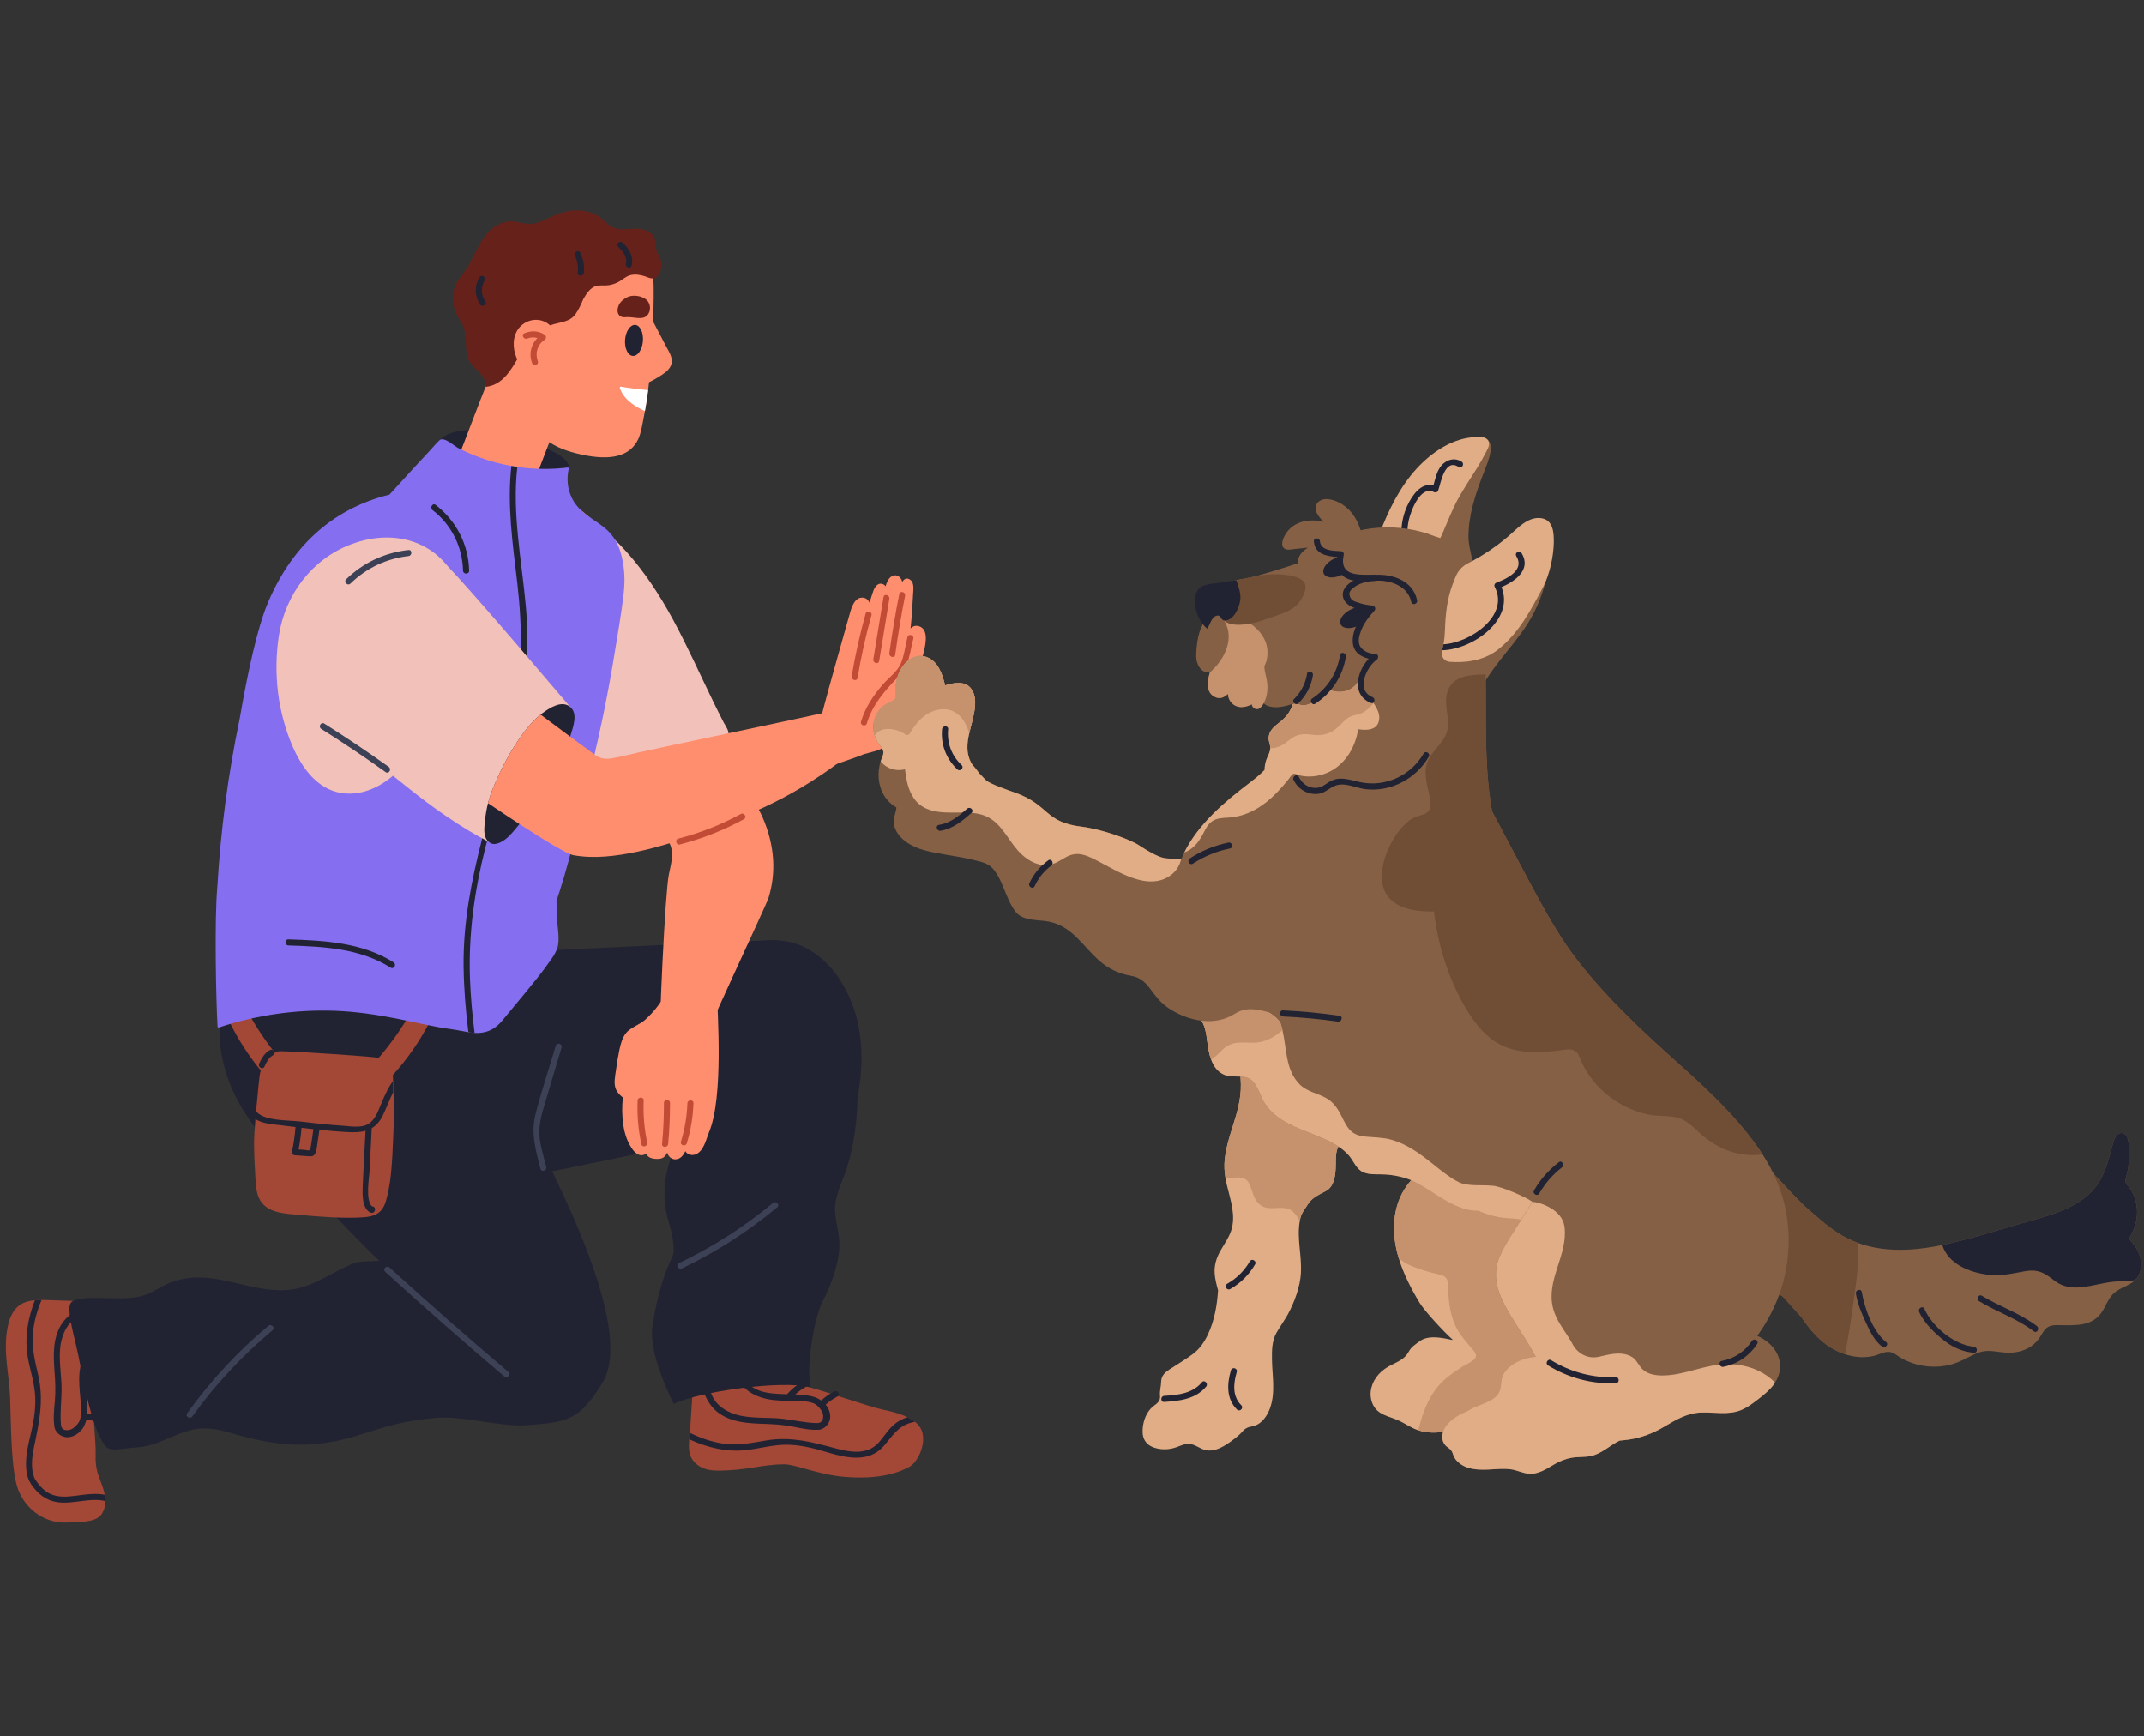 <svg xmlns="http://www.w3.org/2000/svg" xmlns:xlink="http://www.w3.org/1999/xlink" width="368" viewBox="0 0 276 223.5" height="298" preserveAspectRatio="xMidYMid meet"><rect x="0" y="0" width="276" height="223.5" fill="#333333" stroke="none"/><defs><clipPath id="09e3c380a7"><path d="M 0.309 167 L 20 167 L 20 196 L 0.309 196 Z M 0.309 167 "></path></clipPath><clipPath id="512bb20cf7"><path d="M 220.52 145.762 L 275.629 145.762 L 275.629 176 L 220.52 176 Z M 220.52 145.762 "></path></clipPath><clipPath id="7a89e5b3f3"><path d="M 250 145.762 L 275.629 145.762 L 275.629 165.824 L 250 165.824 Z M 250 145.762 "></path></clipPath></defs><g id="4df9190fe1"><path style=" stroke:none;fill-rule:nonzero;fill:#66211a;fill-opacity:1;" d="M 84.637 32.516 C 84.18 31.641 84.68 30.797 83.805 30.043 C 82.859 29.227 81.617 29.453 80.484 29.508 C 79.379 29.559 78.711 29.293 77.91 28.547 C 77.5 28.168 77.121 27.844 76.617 27.594 C 75.582 27.086 74.395 26.988 73.27 27.16 C 72.043 27.352 71.004 27.887 69.895 28.398 C 68.797 28.906 68.027 28.898 66.863 28.637 C 66.234 28.492 65.641 28.41 65.012 28.574 C 62.27 29.277 61.559 32.055 60.312 34.176 C 59.555 35.469 58.574 36.109 58.359 37.695 C 58.16 39.16 58.527 40.172 59.301 41.391 C 60.254 42.891 59.77 44.246 60.148 45.84 C 60.574 47.625 62.828 48.004 62.52 50.102 C 62.445 50.594 63.199 50.809 63.273 50.312 C 63.293 50.16 63.309 50.016 63.316 49.871 C 64.562 49.508 65.891 49.223 67.035 48.594 C 67.629 48.27 68.145 47.824 68.727 47.484 C 69.434 47.074 70.219 46.844 70.941 46.469 C 73.176 45.305 73.789 42.98 74.895 40.898 C 75.621 39.531 76.66 38.41 78.066 37.73 C 79.617 36.98 81.395 36.93 82.984 36.301 C 83.855 35.961 84.484 36.059 84.914 35.16 C 85.43 34.086 85.031 33.277 84.637 32.516 "></path><path style=" stroke:none;fill-rule:nonzero;fill:#212332;fill-opacity:1;" d="M 69.238 57.336 C 67.609 56.793 65.945 56.309 64.293 55.844 C 62.785 55.422 61.324 55.242 59.762 55.402 C 58.609 55.52 57.402 55.781 56.586 56.672 C 56.215 57.074 55.863 57.605 55.68 58.125 C 55.492 58.648 55.703 58.863 56.141 59.188 C 57.152 59.934 58.48 60.188 59.715 60.266 C 61.387 60.371 69.711 61.824 70.246 61.965 C 70.91 62.137 71.789 61.672 72.445 61.41 C 72.465 61.488 72.547 61.551 72.629 61.488 C 73.027 61.184 73.207 60.543 73.23 60.223 C 73.332 58.789 70.207 57.66 69.238 57.336 "></path><path style=" stroke:none;fill-rule:nonzero;fill:#212332;fill-opacity:1;" d="M 93.047 143.879 C 93.789 143.074 90.496 139.629 91.152 138.629 C 92.664 136.34 94.164 134.043 95.609 131.707 C 97.77 128.219 96.074 124.836 97.816 121.102 C 95.605 121.062 60.512 122.867 59.973 122.789 C 59.574 122.73 59.676 122.82 59.598 122.422 C 59.531 122.094 61.754 111.441 61.984 111.477 C 62.156 111.504 60.926 108.988 60.758 108.961 C 56.605 108.289 52.422 108.121 48.316 108.484 C 47.262 108.578 46.215 108.703 45.176 108.863 C 44.656 108.945 44.141 109.035 43.625 109.133 C 43.191 109.215 42.684 109.254 42.285 109.434 C 41.723 109.691 41.77 110.223 41.863 110.785 C 42.047 111.898 42.242 113.012 42.438 114.125 C 43.98 122.949 45.691 131.754 47.574 140.539 C 48.641 145.531 49.766 150.512 50.941 155.488 C 50.953 155.547 51.012 155.586 51.066 155.594 C 54.055 156.027 56.703 154.637 59.23 153.488 C 61.734 152.352 85.48 148.121 90.246 146.602 C 90.934 145.621 92.266 144.727 93.047 143.879 "></path><g clip-rule="nonzero" clip-path="url(#09e3c380a7)"><path style=" stroke:none;fill-rule:nonzero;fill:#a34737;fill-opacity:1;" d="M 18.434 169.84 C 17.871 168.785 17.141 167.82 15.938 167.387 C 15.781 167.328 15.711 167.57 15.871 167.625 C 15.91 167.641 15.949 167.656 15.992 167.672 C 12.691 167.562 9.387 167.438 6.086 167.34 C 5.848 167.332 5.598 167.324 5.352 167.324 C 5.066 167.324 4.781 167.332 4.496 167.359 C 3.789 167.418 3.105 167.586 2.527 167.996 C 1.539 168.691 1.164 169.891 0.957 170.98 C 0.387 173.973 1.188 176.965 1.305 179.949 C 1.414 182.816 1.398 188.105 2.094 190.93 C 2.66 193.254 4.441 195.223 6.93 195.82 C 8.129 196.109 8.914 195.914 10.164 195.887 C 11.176 195.863 12.516 195.734 13.094 194.883 C 13.43 194.379 13.562 193.801 13.562 193.211 C 13.562 192.941 13.531 192.668 13.484 192.398 C 13.453 192.207 13.41 192.02 13.359 191.84 C 13.172 191.199 12.902 190.582 12.684 189.949 C 12.383 189.07 12.273 188.188 12.316 187.254 C 12.391 185.68 11.84 181.738 12.148 180.184 C 12.402 178.914 12.66 177.402 13.758 176.496 C 15.344 175.191 18.77 175.855 19.43 173.539 C 19.785 172.293 19.004 170.91 18.434 169.84 "></path></g><path style=" stroke:none;fill-rule:nonzero;fill:#212332;fill-opacity:1;" d="M 61.578 133.266 C 60.73 131.762 62.602 130.527 61.746 129.031 C 61.727 128.992 61.684 128.961 61.637 128.965 C 59.898 129.09 58.578 127.918 57.543 126.734 C 56.5 125.547 55.59 124.246 54.805 122.871 C 53.285 120.203 52.262 117.25 51.797 114.184 C 51.57 112.684 51.527 111.18 51.512 109.66 C 51.5 108.52 51.453 107.32 51.008 106.273 C 49.855 103.59 46.535 104.496 44.391 105.688 C 41.285 107.41 34.301 108.828 34.223 108.98 C 32.23 112.945 27.852 130.184 28.34 134.438 C 28.789 138.379 30.199 141.422 32.418 144.57 C 34.629 147.711 46.988 160.711 48.832 162.262 C 48.043 162.395 46.324 162.281 45.59 162.578 C 42.711 163.742 40.176 165.793 37.008 166.039 C 34.082 166.266 31.305 165.281 28.512 164.746 C 25.863 164.238 23.32 164.242 20.832 165.605 C 20.094 166.012 19.367 166.453 18.566 166.715 C 17.734 166.984 16.863 167.07 16.004 167.105 C 14.535 167.16 11.957 166.957 10.738 167.133 C 9.52 167.309 8.871 167.352 8.938 168.699 C 9.012 170.289 9.781 172.926 10.09 174.477 C 10.301 175.527 10.586 177.07 10.949 178.723 C 11.008 178.973 11.062 179.23 11.125 179.484 C 11.715 182.035 12.492 184.68 13.457 186.004 C 14.152 186.961 15.332 186.469 17.801 186.285 C 20.656 186.07 23.094 183.996 25.969 183.859 C 27.746 183.777 29.422 184.379 31.086 184.828 C 32.652 185.254 34.246 185.59 35.867 185.789 C 39.234 186.199 42.496 185.852 45.801 184.844 C 47.457 184.336 49.094 183.766 50.777 183.355 C 52.516 182.938 54.285 182.668 56.059 182.508 C 59.488 182.191 64.379 183.68 67.75 183.449 C 73.203 183.074 74.633 182.734 77.57 177.969 C 82.996 169.168 64.922 139.203 61.578 133.266 "></path><path style=" stroke:none;fill-rule:nonzero;fill:#a34737;fill-opacity:1;" d="M 39.152 139.605 C 35.484 136.172 32.578 132.074 30.539 127.48 C 30.457 127.297 30.164 127.23 30.004 127.34 L 28.531 128.371 C 28.441 128.434 28.395 128.512 28.371 128.598 C 28.348 128.664 28.344 128.746 28.379 128.84 C 28.383 128.844 28.383 128.848 28.387 128.852 C 28.387 128.855 28.391 128.859 28.391 128.867 C 30.234 133.707 33.195 137.996 37.086 141.414 C 37.109 141.52 37.16 141.625 37.246 141.816 C 37.348 142.035 37.707 142.074 37.859 141.895 C 38.355 141.316 38.801 140.719 39.215 140.082 C 39.305 139.941 39.273 139.723 39.152 139.605 "></path><path style=" stroke:none;fill-rule:nonzero;fill:#a34737;fill-opacity:1;" d="M 45.941 139.492 C 46.355 140.133 46.801 140.73 47.297 141.309 C 47.449 141.488 47.809 141.449 47.91 141.23 C 47.996 141.035 48.047 140.934 48.07 140.824 C 51.961 137.41 54.922 133.121 56.766 128.277 C 56.766 128.273 56.77 128.27 56.77 128.266 C 56.773 128.262 56.773 128.258 56.777 128.25 C 56.812 128.16 56.809 128.078 56.785 128.008 C 56.762 127.926 56.715 127.844 56.625 127.785 L 55.152 126.754 C 54.992 126.641 54.699 126.711 54.617 126.895 C 52.578 131.484 49.672 135.586 46.004 139.02 C 45.883 139.133 45.852 139.352 45.941 139.492 "></path><path style=" stroke:none;fill-rule:nonzero;fill:#a34737;fill-opacity:1;" d="M 118.684 184.211 C 118.527 183.754 118.23 183.355 117.797 183.008 C 117.531 182.793 117.211 182.594 116.84 182.418 C 116.031 182.023 114.969 181.707 113.645 181.441 C 112.094 181.133 105.84 178.965 104.297 178.594 C 103.035 178.289 101.5 177.73 100.633 176.574 C 99.383 174.906 100.16 171.422 97.867 170.668 C 96.633 170.262 92.844 170.812 91.754 171.359 C 90.688 171.898 89.695 172.613 89.223 173.832 C 89.16 173.988 89.398 174.066 89.457 173.91 C 89.477 173.867 89.496 173.824 89.512 173.785 C 89.293 177.164 89.059 180.539 88.848 183.918 C 88.836 184.082 88.82 184.254 88.805 184.43 C 88.777 184.695 88.746 184.973 88.723 185.254 C 88.645 186.16 88.637 187.094 89.086 187.797 C 89.75 188.832 90.898 189.289 92.312 189.289 C 96.191 189.297 97.965 188.496 100.953 188.477 C 102.352 188.469 105.238 189.773 108.578 190.082 C 113.371 190.523 116.031 189.414 117.164 188.746 C 118.09 188.195 119.277 185.934 118.684 184.211 "></path><path style=" stroke:none;fill-rule:nonzero;fill:#212332;fill-opacity:1;" d="M 108.707 127.074 C 107.016 124.004 104.293 121.555 100.871 121.105 C 99.191 120.883 97.52 121.066 95.898 121.355 C 95.539 123.027 95.129 124.684 94.68 126.328 C 93.184 131.781 91.258 137.062 89.301 142.32 C 88.52 144.43 88.266 145.281 87.18 147.215 C 86.688 148.094 84.992 151.57 85.715 155.746 C 85.957 157.125 86.516 158.469 86.652 159.859 C 86.797 161.375 86.777 161.273 86.18 162.574 C 85.145 164.836 84.359 168.164 83.988 170.688 C 83.562 173.598 85.438 178.082 86.637 180.52 C 86.68 180.605 86.734 180.711 86.828 180.664 C 90.016 179.117 100.527 177.637 104.207 178.543 C 104.289 178.562 104.359 178.473 104.344 178.395 C 103.754 175.832 104.836 169.477 105.945 167.406 C 106.996 165.445 108.164 162.297 108.055 159.902 C 107.977 158.199 107.297 156.48 107.555 154.789 C 107.801 153.203 108.609 151.746 109.062 150.23 C 109.906 147.414 110.344 144.441 110.383 141.434 C 111.25 136.652 111.242 131.684 108.707 127.074 "></path><path style=" stroke:none;fill-rule:nonzero;fill:#ff8e6f;fill-opacity:1;" d="M 98.125 105.102 C 97.215 103.051 90.383 91.473 88.41 87.496 C 86.172 82.98 83.898 78.473 81.219 74.168 C 81.18 74.105 81.094 74.098 81.035 74.141 C 79.969 74.961 78.988 75.863 78.094 76.832 C 78.008 76.75 77.902 76.68 77.785 76.629 C 77.07 76.332 76.445 76.996 76.098 77.488 C 74.785 79.34 73.598 81.332 72.66 83.375 C 71.762 85.336 70.785 87.73 71.707 89.84 C 72.137 90.816 72.836 91.688 73.469 92.559 C 74.184 93.535 74.91 94.5 75.656 95.457 C 78.594 99.238 80.703 102.586 84.105 106.016 C 84.938 106.859 85.895 107.711 86.312 108.816 C 86.773 110.039 86.336 111.363 86.098 112.586 C 85.621 115.02 84.844 131.445 84.859 137.098 C 84.859 137.141 84.891 137.195 84.941 137.203 C 86.539 137.496 89.461 136.891 89.48 136.832 C 90.504 133.645 98.586 116.684 98.941 115.539 C 99.871 112.535 99.836 108.965 98.125 105.102 "></path><path style=" stroke:none;fill-rule:nonzero;fill:#f2c1b9;fill-opacity:1;" d="M 93.711 94.703 C 93.621 94.875 93.34 95.047 93.195 95.172 C 92.941 95.398 92.691 95.621 92.438 95.848 C 90.918 97.199 89.395 98.547 87.863 99.883 C 84.703 102.637 81.484 105.82 77.559 107.461 C 76.715 106.789 75.91 106.055 75.324 105.148 C 74.41 103.738 74.43 102.156 74.625 100.547 C 75.02 97.266 75.086 94.02 74.543 90.746 C 74.297 89.277 73.934 87.816 73.309 86.461 C 72.711 85.168 71.895 83.996 71.047 82.859 C 70.172 81.688 69.25 80.547 68.48 79.301 C 68.016 78.547 67.617 77.754 67.602 76.848 C 67.59 75.969 67.906 75.113 68.215 74.297 C 69.434 71.051 70.855 67.883 72.438 64.797 C 78.895 67.766 83.332 73.656 86.641 79.754 C 88.523 83.234 90.129 86.852 91.863 90.406 C 92.289 91.277 92.719 92.145 93.164 93.004 C 93.391 93.438 93.984 94.191 93.711 94.703 "></path><path style=" stroke:none;fill-rule:nonzero;fill:#ff8e6f;fill-opacity:1;" d="M 85.629 44.359 C 85.125 43.371 84.605 42.387 84.082 41.406 C 84.016 41.289 83.836 41.348 83.836 41.457 C 82.512 42.742 81.934 44.375 81.875 46.129 C 81.844 46.977 81.922 47.828 82.035 48.676 C 82.098 49.156 82.137 49.594 82.785 49.457 C 83.613 49.273 84.492 48.703 85.18 48.27 C 85.766 47.898 86.332 47.406 86.465 46.738 C 86.621 45.926 85.988 45.07 85.629 44.359 "></path><path style=" stroke:none;fill-rule:nonzero;fill:#e8842e;fill-opacity:1;" d="M 77.445 78.598 C 74.652 89.434 62.078 113.684 60.535 113.957 C 59.48 114.145 33.453 113.223 33.242 112.391 C 33.129 111.949 35.395 92.121 36.988 85.336 C 38.281 79.84 39.473 73.77 42.906 69.141 C 43.832 67.891 44.941 66.773 46.223 65.898 C 47.703 64.891 49.383 64.246 51.074 63.688 C 54.074 62.703 57.031 61.699 59.906 60.418 C 64.344 62.246 69.367 62.387 73.555 64.852 C 75.527 66.016 77.332 67.688 78.105 69.898 C 79.09 72.711 78.156 75.828 77.445 78.598 "></path><path style=" stroke:none;fill-rule:nonzero;fill:#ff8e6f;fill-opacity:1;" d="M 74.125 42.992 C 73.449 42.438 72.738 41.988 72.012 41.551 C 71.652 41.332 71.293 41.117 70.93 40.895 C 70.582 40.68 70.234 40.457 69.887 40.215 C 69.242 39.758 68.566 39.359 67.871 38.98 C 66.316 41.398 65.031 43.934 63.887 46.523 C 63.84 46.621 63.801 46.715 63.758 46.812 C 63.32 47.805 62.906 48.801 62.504 49.809 C 60.531 54.715 58.84 59.738 56.535 64.516 C 58.324 65.047 60.105 65.582 61.879 66.145 C 63.418 66.637 64.949 67.148 66.477 67.668 C 66.828 66.859 67.172 66.043 67.504 65.223 C 68.477 62.82 69.402 60.328 70.371 57.832 C 72.113 53.32 73.996 48.797 76.516 44.773 C 75.691 44.207 74.895 43.621 74.125 42.992 "></path><path style=" stroke:none;fill-rule:nonzero;fill:#866ef0;fill-opacity:1;" d="M 79.977 71.406 C 79.746 70.504 79.355 69.637 78.781 68.898 C 78.098 68.027 77.18 67.426 76.277 66.82 C 75.215 66.105 74.234 65.336 73.652 64.168 C 73.055 62.98 72.914 61.625 73.219 60.34 C 73.234 60.27 73.18 60.164 73.094 60.176 C 70.93 60.441 68.742 60.414 66.594 60.102 C 66.34 60.062 66.082 60.023 65.832 59.977 C 64.453 59.734 63.09 59.371 61.77 58.887 C 60.82 58.543 59.895 58.137 59 57.676 C 58.41 57.371 57.395 56.363 56.711 56.574 C 56.535 56.629 55.652 57.656 55.219 58.129 C 54.488 58.91 53.762 59.695 53.039 60.48 C 52.066 61.539 51.102 62.602 50.137 63.664 C 42.434 65.566 37.281 70.758 34.371 77.863 C 33.145 80.863 31.918 86.352 30.852 92.52 C 29.367 99.648 28.402 106.883 27.977 114.152 C 27.578 118.398 27.824 129.207 28.004 132.129 C 28.008 132.211 28.082 132.285 28.168 132.254 C 32.992 130.656 38.074 129.918 43.152 130.105 C 45.812 130.203 48.438 130.598 51.047 131.105 C 53.441 131.57 55.828 132.18 58.246 132.496 C 58.906 132.582 59.598 132.754 60.293 132.863 C 60.559 132.906 60.824 132.938 61.094 132.953 C 62.301 133.02 63.527 132.734 64.688 131.328 C 65.523 130.316 69.438 125.648 70.176 124.562 C 70.805 123.648 71.711 122.664 71.859 121.527 C 72.004 120.461 71.758 119.281 71.707 118.207 C 71.668 117.453 71.648 116.699 71.637 115.949 C 71.777 115.531 71.914 115.113 72.051 114.695 C 73.562 110.066 75.09 103.086 76.238 98.355 C 77.387 93.621 78.352 88.84 79.129 84.031 C 79.504 81.711 80 78.938 80.266 76.602 C 80.477 74.742 80.445 73.242 79.977 71.406 "></path><path style=" stroke:none;fill-rule:nonzero;fill:#ff8e6f;fill-opacity:1;" d="M 84.129 36.363 C 84.078 35.75 84.039 35.164 83.875 34.594 C 83.871 34.57 83.863 34.547 83.855 34.523 C 83.855 34.52 83.785 34.5 83.785 34.5 C 83.734 34.387 82.77 33.836 81.477 33.172 C 79.078 31.941 75.535 30.328 74.582 30.438 C 73.234 30.586 71.707 31.453 70.547 32.16 C 69.25 32.945 68.176 34.062 67.145 35.145 C 65.07 37.32 63.18 39.926 63.023 42.965 C 63.02 43.031 63.016 43.098 63.016 43.168 C 62.992 44.355 63.293 45.531 63.887 46.523 C 64.215 47.078 64.637 47.57 65.141 47.977 C 65.148 48.004 65.152 48.031 65.16 48.059 C 65.18 48.129 65.195 48.203 65.219 48.273 C 65.605 49.754 66 51.238 66.402 52.719 C 66.801 54.199 67.746 53.047 68.488 54.402 C 69.008 55.359 69.645 56.117 70.457 56.723 C 71.551 57.547 72.969 58.098 74.863 58.512 C 78.539 59.309 81.102 58.809 82.18 56.488 C 82.539 55.715 82.746 54.359 83.023 52.906 C 83.18 52.078 83.32 51.168 83.438 50.211 C 84.152 44.5 84.203 37.199 84.129 36.363 "></path><path style=" stroke:none;fill-rule:nonzero;fill:#212332;fill-opacity:1;" d="M 82.766 43.906 C 82.68 45.008 82.098 45.859 81.461 45.812 C 80.828 45.762 80.383 44.828 80.469 43.727 C 80.559 42.625 81.141 41.773 81.777 41.82 C 82.41 41.871 82.855 42.805 82.766 43.906 "></path><path style=" stroke:none;fill-rule:nonzero;fill:#212332;fill-opacity:1;" d="M 66.578 93.672 C 65.426 98.883 63.77 103.961 62.473 109.129 C 61.066 114.723 60.277 120.336 60.504 126.109 C 60.594 128.402 60.805 130.68 61.094 132.953 C 60.824 132.938 60.559 132.906 60.293 132.863 C 59.941 130.031 59.707 127.184 59.676 124.32 C 59.562 113.129 63.934 102.906 66.113 92.094 C 67.258 86.383 67.266 80.824 66.59 75.055 C 66.004 70.035 65.258 65.008 65.832 59.977 C 66.082 60.023 66.34 60.062 66.594 60.102 C 65.91 66.078 67.145 72.059 67.688 78.012 C 68.168 83.312 67.723 88.488 66.578 93.672 "></path><path style=" stroke:none;fill-rule:nonzero;fill:#212332;fill-opacity:1;" d="M 56.082 64.988 C 55.684 64.68 55.293 65.359 55.688 65.664 C 58.117 67.539 59.531 70.383 59.605 73.449 C 59.617 73.953 60.402 73.953 60.391 73.449 C 60.309 70.078 58.742 67.043 56.082 64.988 "></path><path style=" stroke:none;fill-rule:nonzero;fill:#212332;fill-opacity:1;" d="M 50.672 123.871 C 46.625 121.309 41.781 121.062 37.129 120.91 C 36.625 120.895 36.625 121.676 37.129 121.695 C 41.648 121.84 46.344 122.059 50.277 124.547 C 50.703 124.82 51.094 124.141 50.672 123.871 "></path><path style=" stroke:none;fill-rule:nonzero;fill:#f2c1b9;fill-opacity:1;" d="M 59.223 78.805 C 59.188 82.301 58.277 85.73 57.02 88.973 C 55.785 92.148 54.332 95.52 52.184 98.195 C 50.219 100.645 47.137 102.613 43.867 102.059 C 40.801 101.539 38.859 98.793 37.695 96.129 C 35.738 91.66 35.168 86.641 35.898 81.828 C 36.707 76.523 40.188 71.941 45.207 70.055 C 45.367 69.996 45.531 69.938 45.695 69.883 C 48.762 68.844 52.176 68.883 55.008 70.566 C 56.266 71.312 57.355 72.352 58.094 73.617 C 59.004 75.188 59.242 77.02 59.223 78.805 "></path><path style=" stroke:none;fill-rule:nonzero;fill:#f2c1b9;fill-opacity:1;" d="M 71.543 93.629 C 71.23 94.109 70.918 94.59 70.609 95.074 C 67.859 99.391 65.371 103.871 63.148 108.48 C 59.254 106.488 55.688 103.934 52.281 101.203 C 49.137 98.68 45.855 96.125 43.164 93.105 C 41.906 91.691 40.82 90.133 40.059 88.406 C 41.199 87.484 41.535 85.945 42.027 84.609 C 42.82 82.461 43.945 80.453 45.059 78.457 C 46.109 76.578 47.242 74.676 49.109 73.496 C 50.016 72.922 51.031 72.531 52.09 72.348 C 52.68 72.246 53.359 72.156 53.922 72.426 C 54.484 72.699 56.797 72.035 57.23 72.469 C 60.57 75.82 72.992 90.547 73.391 90.984 C 73.746 91.375 72.379 91.16 72.449 91.711 C 72.535 92.398 71.898 93.094 71.543 93.629 "></path><path style=" stroke:none;fill-rule:nonzero;fill:#3d4156;fill-opacity:1;" d="M 50.043 98.707 C 47.336 96.773 44.57 94.918 41.754 93.141 C 41.324 92.875 40.934 93.551 41.359 93.82 C 44.176 95.594 46.941 97.449 49.648 99.383 C 50.059 99.676 50.449 99 50.043 98.707 "></path><path style=" stroke:none;fill-rule:nonzero;fill:#ff8e6f;fill-opacity:1;" d="M 92.293 127.645 C 90.695 127.875 89.086 127.844 87.523 127.559 C 87.148 127.324 86.77 127.094 86.395 126.859 C 86.336 126.824 86.242 126.844 86.215 126.906 C 85.461 128.574 84.383 130.074 83.016 131.293 C 82.391 131.852 81.113 132.297 80.594 132.961 C 80.117 133.578 79.906 134.348 79.746 135.098 C 79.562 135.969 79.418 136.844 79.301 137.723 C 79.195 138.52 78.957 139.488 79.309 140.254 C 79.496 140.656 79.828 140.98 80.188 141.27 C 80.062 142.367 80.055 143.566 80.246 144.859 C 80.383 145.777 80.664 146.676 81.137 147.496 C 81.438 148.016 81.98 148.812 82.75 148.68 C 82.922 148.648 83.055 148.578 83.156 148.48 C 83.246 148.637 83.355 148.785 83.512 148.906 C 83.895 149.211 84.965 149.285 85.383 149 C 85.625 148.836 85.785 148.609 85.898 148.348 C 86.004 148.906 86.598 149.43 87.328 149.152 C 87.773 148.984 88.035 148.566 88.23 148.168 C 88.41 148.582 89.023 148.789 89.539 148.594 C 90.609 148.184 90.914 146.586 91.281 145.707 C 93.16 141.227 92.348 130.281 92.293 127.645 "></path><path style=" stroke:none;fill-rule:nonzero;fill:#ff8e6f;fill-opacity:1;" d="M 118.289 80.602 C 117.855 80.469 117.5 80.609 117.211 80.895 C 117.227 80.797 117.238 80.699 117.25 80.602 C 117.375 79.457 117.488 77.664 117.543 76.516 C 117.57 75.973 117.73 75.027 117.199 74.637 C 116.75 74.305 116.406 74.484 116.145 74.91 C 116.105 74.707 116.023 74.516 115.871 74.348 C 115.586 74.035 115.168 73.949 114.797 74.172 C 114.355 74.438 114.148 74.988 114.004 75.469 C 113.832 75.172 113.367 75.008 113.016 75.23 C 112.484 75.566 112.336 76.371 112.148 76.906 C 112.074 77.133 112 77.355 111.922 77.578 C 111.801 77.207 111.438 76.918 110.988 76.922 C 109.918 76.93 109.562 78.383 109.328 79.223 C 108.848 80.953 106.391 89.602 106.086 90.871 C 105.609 92.863 104.984 94.824 104.219 96.742 C 104.547 97.57 104.711 98.426 104.711 99.312 C 106.414 98.777 110.773 97.312 111.207 97.074 C 111.645 96.98 112.066 96.824 112.5 96.723 C 115.684 95.953 117.055 91.777 117.336 91.215 C 118.555 88.777 118.141 87.586 118.629 85.102 C 118.832 84.066 119.945 81.098 118.289 80.602 "></path><path style=" stroke:none;fill-rule:nonzero;fill:#ffffff;fill-opacity:1;" d="M 79.957 49.773 C 79.867 49.758 79.758 49.824 79.793 49.93 C 80.234 51.316 81.609 52.293 83.023 52.906 C 83.18 52.078 83.32 51.168 83.438 50.211 C 82.27 50.113 81.109 49.969 79.957 49.773 "></path><path style=" stroke:none;fill-rule:nonzero;fill:#c24b36;fill-opacity:1;" d="M 83.32 147.066 C 82.934 145.273 82.789 143.48 82.863 141.648 C 82.883 141.145 82.102 141.145 82.082 141.648 C 82.004 143.547 82.164 145.418 82.566 147.277 C 82.672 147.77 83.426 147.559 83.32 147.066 "></path><path style=" stroke:none;fill-rule:nonzero;fill:#c24b36;fill-opacity:1;" d="M 85.469 141.965 C 85.473 143.73 85.395 145.488 85.23 147.246 C 85.184 147.75 85.965 147.746 86.012 147.246 C 86.176 145.488 86.254 143.73 86.254 141.965 C 86.25 141.461 85.469 141.457 85.469 141.965 "></path><path style=" stroke:none;fill-rule:nonzero;fill:#c24b36;fill-opacity:1;" d="M 88.488 142.008 C 88.43 143.695 88.148 145.336 87.656 146.949 C 87.512 147.434 88.266 147.641 88.41 147.156 C 88.926 145.477 89.207 143.766 89.27 142.008 C 89.289 141.504 88.508 141.504 88.488 142.008 "></path><path style=" stroke:none;fill-rule:nonzero;fill:#212332;fill-opacity:1;" d="M 73.391 90.984 C 72.312 90.102 70.773 91.109 69.891 91.75 C 69.789 91.824 69.688 91.902 69.59 91.98 C 68.09 93.18 66.883 94.973 65.91 96.539 C 64.625 98.625 63.277 101.664 62.906 103.062 C 62.875 103.168 62.848 103.273 62.82 103.383 C 62.641 104.105 62.512 104.84 62.434 105.578 C 62.363 106.293 62.23 107.172 62.531 107.859 C 62.734 108.316 63.219 108.715 63.785 108.625 C 64.469 108.52 65.117 108.027 65.555 107.59 C 66.012 107.125 66.449 106.605 66.871 106.066 C 67.527 105.215 68.148 104.32 68.766 103.508 C 70.793 100.859 72.426 97.934 73.398 94.812 C 73.418 94.742 73.441 94.68 73.461 94.609 C 73.77 93.582 74.445 91.848 73.391 90.984 "></path><path style=" stroke:none;fill-rule:nonzero;fill:#ff8e6f;fill-opacity:1;" d="M 107.754 91.387 C 103.277 92.402 84.453 96.336 82.211 96.848 C 81.125 97.094 80.043 97.375 78.945 97.578 C 78.09 97.742 77.297 97.707 76.586 97.16 C 76.395 97.016 75.176 96.125 73.398 94.812 C 72.305 94 71 93.035 69.59 91.98 C 68.09 93.18 66.883 94.973 65.91 96.539 C 64.625 98.625 63.277 101.664 62.906 103.062 C 62.875 103.168 62.848 103.273 62.82 103.383 C 64.234 104.336 65.605 105.242 66.871 106.066 C 70.324 108.312 73.027 109.938 73.816 110.078 C 76.508 110.562 79.297 110.199 81.949 109.645 C 83.676 109.285 85.371 108.812 87.047 108.273 C 87.793 108.035 88.539 107.781 89.277 107.52 C 90.723 107.008 93.148 106.07 95.91 104.965 C 102.766 102.23 107.527 98.469 108.688 97.625 C 108.438 95.535 108.125 93.457 107.754 91.387 "></path><path style=" stroke:none;fill-rule:nonzero;fill:#c24b36;fill-opacity:1;" d="M 95.363 104.773 C 92.812 106.16 90.133 107.215 87.32 107.941 C 86.836 108.066 87.043 108.82 87.531 108.695 C 90.406 107.953 93.148 106.867 95.758 105.449 C 96.203 105.211 95.809 104.535 95.363 104.773 "></path><path style=" stroke:none;fill-rule:nonzero;fill:#c24b36;fill-opacity:1;" d="M 111.434 78.988 C 110.691 81.641 110.094 84.328 109.641 87.043 C 109.562 87.539 110.312 87.75 110.398 87.254 C 110.848 84.535 111.445 81.852 112.188 79.195 C 112.32 78.711 111.566 78.504 111.434 78.988 "></path><path style=" stroke:none;fill-rule:nonzero;fill:#c24b36;fill-opacity:1;" d="M 113.738 76.859 C 113.301 79.531 112.863 82.199 112.426 84.867 C 112.348 85.359 113.102 85.57 113.18 85.074 C 113.617 82.406 114.055 79.738 114.492 77.07 C 114.57 76.578 113.816 76.363 113.738 76.859 "></path><path style=" stroke:none;fill-rule:nonzero;fill:#c24b36;fill-opacity:1;" d="M 115.762 76.477 C 115.266 78.996 114.84 81.527 114.488 84.074 C 114.418 84.566 115.172 84.781 115.242 84.281 C 115.594 81.738 116.02 79.207 116.516 76.684 C 116.613 76.191 115.859 75.98 115.762 76.477 "></path><path style=" stroke:none;fill-rule:nonzero;fill:#c24b36;fill-opacity:1;" d="M 116.82 82.008 C 116.547 83.102 116.406 84.402 115.953 85.434 C 115.516 86.438 114.371 87.273 113.664 88.086 C 112.422 89.516 111.383 91.062 110.844 92.895 C 110.703 93.379 111.457 93.586 111.598 93.102 C 112.262 90.836 113.766 89.07 115.363 87.395 C 115.895 86.84 116.434 86.367 116.707 85.641 C 117.117 84.562 117.293 83.332 117.574 82.215 C 117.695 81.727 116.941 81.52 116.82 82.008 "></path><path style=" stroke:none;fill-rule:nonzero;fill:#212332;fill-opacity:1;" d="M 117.797 183.008 C 117.617 183.035 117.438 183.074 117.258 183.125 C 115.535 183.602 114.832 184.938 113.727 186.172 C 111.852 188.262 109.066 187.688 106.656 186.977 C 104.867 186.445 103.137 185.965 101.254 185.957 C 99.523 185.953 97.891 186.426 96.188 186.633 C 93.602 186.949 91.055 186.34 88.723 185.254 C 88.746 184.973 88.777 184.695 88.805 184.43 C 90.137 185.078 91.539 185.574 93.016 185.801 C 94.922 186.094 96.688 185.738 98.555 185.418 C 101.84 184.852 104.602 185.637 107.738 186.469 C 109.547 186.949 111.641 187.254 113.051 185.75 C 113.871 184.875 114.434 183.781 115.445 183.09 C 115.895 182.785 116.359 182.562 116.84 182.418 C 117.211 182.594 117.531 182.793 117.797 183.008 "></path><path style=" stroke:none;fill-rule:nonzero;fill:#212332;fill-opacity:1;" d="M 105.918 182.691 C 105.836 183.012 105.52 183.176 105.191 183.172 C 103.648 183.145 102.031 182.762 100.773 182.621 C 99.02 182.422 97.23 182.59 95.492 182.254 C 93.562 181.883 91.77 180.805 91.383 178.742 C 91.332 178.469 91.18 177.715 91.246 177.488 C 91.328 177.215 92.043 177.25 92.449 177.215 C 93.227 177.145 94.004 177.125 94.781 177.141 C 95.496 178.754 96.996 179.711 98.711 180.07 C 99.875 180.316 101.078 180.309 102.266 180.328 C 103.109 180.34 103.984 180.324 104.777 180.648 C 105.23 180.836 105.812 181.5 105.93 181.992 C 105.992 182.254 105.969 182.496 105.918 182.691 Z M 107.395 179.094 C 106.781 179.406 106.223 179.805 105.715 180.27 C 105.402 180.047 105.043 179.871 104.648 179.766 C 103.961 179.578 103.188 179.516 102.383 179.488 C 102.828 179.074 103.32 178.727 103.867 178.445 C 104.316 178.215 103.922 177.539 103.473 177.77 C 102.703 178.164 102.012 178.695 101.43 179.34 C 101.395 179.379 101.371 179.418 101.355 179.461 C 98.992 179.406 96.586 179.301 95.539 176.938 C 95.633 176.707 95.52 176.379 95.195 176.367 C 93.969 176.324 92.754 176.371 91.539 176.535 C 91.039 176.602 90.719 176.594 90.551 177.078 C 89.984 178.707 91.195 180.891 92.441 181.824 C 94.121 183.082 96.285 183.207 98.305 183.27 C 99.633 183.312 100.922 183.391 102.227 183.66 C 103.324 183.887 104.379 184.098 105.5 184.027 C 106.449 183.82 106.848 182.984 106.875 182.426 C 106.902 181.848 106.684 181.277 106.289 180.805 C 106.742 180.391 107.242 180.047 107.793 179.77 C 108.238 179.543 107.844 178.867 107.395 179.094 "></path><path style=" stroke:none;fill-rule:nonzero;fill:#212332;fill-opacity:1;" d="M 13.562 193.211 C 11.562 192.711 9.422 193.66 7.355 193.348 C 5.891 193.125 4.875 192.262 4.062 191.121 C 4.051 191.129 3.648 190.434 3.656 190.359 C 3.09 188.781 3.41 186.91 3.812 185.215 C 4.246 183.398 4.633 181.645 4.535 179.758 C 4.449 178.031 3.887 176.426 3.586 174.738 C 3.141 172.223 3.578 169.699 4.496 167.359 C 4.781 167.332 5.066 167.324 5.352 167.324 C 4.793 168.664 4.387 170.066 4.246 171.52 C 4.059 173.441 4.504 175.188 4.926 177.035 C 5.672 180.285 5.039 183.09 4.379 186.266 C 4.098 187.621 3.926 189.121 4.484 190.352 C 5.113 191.332 5.871 192.184 7.047 192.492 C 8.148 192.781 9.32 192.582 10.426 192.434 C 11.477 192.297 12.5 192.207 13.484 192.398 C 13.531 192.668 13.562 192.941 13.562 193.211 "></path><path style=" stroke:none;fill-rule:nonzero;fill:#212332;fill-opacity:1;" d="M 10.246 176.617 C 10.125 177.805 10.262 179 10.367 180.184 C 10.441 181.023 10.551 181.895 10.309 182.715 C 10.172 183.188 9.574 183.836 9.094 184.004 C 8.84 184.09 8.602 184.098 8.398 184.066 C 8.07 184.02 7.875 183.723 7.848 183.391 C 7.711 181.852 7.922 180.207 7.93 178.941 C 7.941 177.172 7.59 175.41 7.738 173.645 C 7.906 171.688 8.789 169.789 10.801 169.188 C 11.066 169.109 11.797 168.875 12.035 168.922 C 12.309 168.973 12.352 169.688 12.43 170.09 C 12.582 170.855 12.68 171.625 12.746 172.402 C 11.219 173.281 10.426 174.875 10.246 176.617 Z M 13.008 169.113 C 12.891 168.621 12.867 168.301 12.367 168.184 C 10.688 167.789 8.645 169.227 7.848 170.566 C 6.773 172.367 6.875 174.535 7.023 176.551 C 7.125 177.875 7.18 179.168 7.051 180.496 C 6.941 181.609 6.844 182.684 7.031 183.789 C 7.336 184.715 8.207 185.023 8.762 184.992 C 9.34 184.957 9.883 184.676 10.312 184.238 C 10.574 183.898 10.641 183.992 10.785 183.609 C 10.941 183.332 11.062 183.02 11.133 182.695 C 11.465 182.73 11.797 182.812 12.105 182.945 C 12.301 183.027 12.52 183.004 12.641 182.805 C 12.738 182.641 12.691 182.352 12.5 182.27 C 12.086 182.094 11.676 181.98 11.238 181.926 C 11.273 181.379 11.254 180.805 11.215 180.215 C 11.211 179.426 11.176 179.199 11.133 179.188 C 10.938 176.828 10.789 174.426 13.031 173.133 C 13.266 173.203 13.582 173.055 13.559 172.73 C 13.473 171.508 13.297 170.305 13.008 169.113 "></path><path style=" stroke:none;fill-rule:nonzero;fill:#3d4156;fill-opacity:1;" d="M 99.504 154.84 C 95.793 157.926 91.734 160.516 87.387 162.594 C 86.93 162.812 87.328 163.488 87.781 163.27 C 92.191 161.16 96.297 158.52 100.055 155.395 C 100.441 155.07 99.887 154.52 99.504 154.84 "></path><path style=" stroke:none;fill-rule:nonzero;fill:#3d4156;fill-opacity:1;" d="M 72.297 134.824 C 72.441 134.34 71.688 134.133 71.543 134.613 C 70.672 137.539 69.699 140.453 68.941 143.406 C 68.312 145.852 68.969 148.043 69.562 150.426 C 69.684 150.914 70.438 150.711 70.316 150.219 C 70.059 149.176 69.758 148.133 69.559 147.074 C 69.273 145.57 69.508 144.223 69.93 142.77 C 70.707 140.117 71.508 137.473 72.297 134.824 "></path><g clip-rule="nonzero" clip-path="url(#512bb20cf7)"><path style=" stroke:none;fill-rule:nonzero;fill:#856045;fill-opacity:1;" d="M 274.914 164.715 C 274.895 164.742 274.871 164.762 274.848 164.781 C 274.074 165.535 272.934 165.715 272.137 166.438 C 271.367 167.129 271.086 168.18 270.488 169.004 C 269.965 169.734 269.215 170.184 268.348 170.391 C 267.398 170.613 266.414 170.586 265.445 170.574 C 264.715 170.57 263.895 170.473 263.336 171.043 C 262.984 171.402 262.781 171.891 262.484 172.293 C 261.238 173.98 259.332 174.305 257.375 174.02 C 256.625 173.91 255.883 173.812 255.141 173.977 C 254.539 174.109 253.98 174.398 253.441 174.68 C 252.488 175.176 251.551 175.602 250.484 175.785 C 248.559 176.129 246.512 175.797 244.801 174.84 C 244.23 174.52 243.711 173.977 243.027 174.008 C 242.41 174.035 241.871 174.363 241.281 174.512 C 240.355 174.746 239.391 174.742 238.457 174.559 C 238.129 174.496 237.816 174.414 237.516 174.316 C 235.055 173.52 233.289 171.656 231.875 169.516 C 230.891 168.457 229.961 167.387 229.527 166.918 C 228.93 166.27 226.086 166.5 225.199 166.289 C 224.496 166.113 227.328 168.922 226.613 168.945 C 226.125 168.965 225.648 168.969 225.18 168.918 C 224.426 168.84 223.707 168.637 223.035 168.164 C 222.078 167.488 221.387 166.469 220.996 165.371 C 220.488 163.957 220.488 162.414 220.652 160.938 C 220.84 159.234 221.195 157.539 221.613 155.875 C 221.875 154.84 222.164 153.809 222.492 152.785 L 225.832 148.625 C 226.223 148.895 227.09 149.777 228.09 150.832 C 229.691 152.527 231.633 154.66 232.461 155.379 C 233.812 156.559 235.145 157.785 236.66 158.75 C 237.461 159.262 238.32 159.672 239.211 159.992 C 239.855 160.227 240.512 160.41 241.188 160.547 C 244.117 161.133 247.129 160.859 250.035 160.254 C 250.18 160.223 250.32 160.191 250.465 160.16 C 253.664 159.453 256.805 158.453 259.949 157.547 C 262.566 156.793 265.355 156.16 267.668 154.664 C 268.832 153.91 269.801 152.93 270.461 151.711 C 271.145 150.445 271.504 149.043 271.875 147.664 C 272.035 147.062 272.309 145.723 273.195 145.844 C 274.168 145.973 274.066 147.848 274.082 148.504 C 274.09 149.223 274.031 149.945 273.902 150.652 C 273.836 151.043 273.703 151.418 273.633 151.805 C 273.57 152.16 273.605 152.246 273.844 152.516 C 274.52 153.281 274.922 154.258 275.059 155.262 C 275.266 156.77 274.848 158.211 274.051 159.434 C 274.762 160.211 275.398 161.109 275.578 162.172 C 275.727 163.07 275.562 164.039 274.914 164.715 "></path></g><path style=" stroke:none;fill-rule:nonzero;fill:#704d35;fill-opacity:1;" d="M 236.66 158.75 C 235.145 157.785 233.812 156.559 232.461 155.379 C 231.633 154.66 227.312 150.008 225.707 148.312 C 223.754 150.262 225.215 155.809 224.562 158.422 C 224.039 160.523 223.25 162.906 223.414 165.09 C 223.523 166.578 224.266 167.805 225.18 168.918 C 225.648 168.965 226.125 168.965 226.613 168.949 C 227.328 168.922 224.496 166.113 225.199 166.289 C 226.086 166.5 228.93 166.273 229.527 166.918 C 229.961 167.383 230.891 168.461 231.875 169.516 C 233.289 171.652 235.055 173.52 237.516 174.316 C 238.004 171.801 238.367 169.262 238.723 166.723 C 239 164.727 239.27 162.727 239.234 160.703 C 239.23 160.465 239.223 160.23 239.211 159.996 C 238.32 159.676 237.461 159.262 236.66 158.75 "></path><path style=" stroke:none;fill-rule:nonzero;fill:#e0ad86;fill-opacity:1;" d="M 175.715 139.668 C 175.645 140.711 175.512 141.754 175.309 142.777 C 175.113 143.785 174.82 144.82 174.27 145.676 C 174.016 146.062 173.707 146.406 173.355 146.676 C 173.027 146.918 172.645 147.09 172.387 147.441 C 171.891 148.133 171.973 149.215 171.953 150.027 C 171.93 151.176 171.793 152.672 170.734 153.27 C 169.992 153.691 168.934 154.09 168.379 154.988 C 167.867 155.82 167.516 156.105 167.336 157.074 C 167.328 157.113 167.324 157.152 167.316 157.191 C 166.934 159.457 167.59 161.523 167.469 163.859 C 167.375 165.594 166.629 167.641 165.777 169.195 C 165.496 169.715 164.664 170.945 164.32 171.547 C 163.723 172.605 163.723 173.848 163.742 175.062 C 163.781 177.117 164.211 179.289 163.48 181.289 C 163.176 182.109 162.664 182.883 161.961 183.305 C 161.652 183.488 161.34 183.582 161.016 183.633 C 160.633 183.684 160.27 183.875 159.996 184.195 C 159.996 184.195 159.992 184.199 159.992 184.203 C 159.586 184.676 159.102 185.051 158.621 185.41 C 157.656 186.125 156.484 186.875 155.309 186.672 C 154.395 186.516 153.707 185.707 152.727 185.859 C 152.266 185.934 151.836 186.141 151.387 186.297 C 150.75 186.516 150.082 186.594 149.43 186.52 C 148.242 186.383 147.117 185.824 147.09 184.309 C 147.07 183.234 147.422 182.094 148.125 181.32 C 148.668 180.719 149.441 180.594 149.324 179.586 C 149.27 179.098 149.465 178.395 149.473 177.891 C 149.488 177.027 150 176.629 150.605 176.23 C 151.703 175.508 152.449 175.09 153.52 174.312 C 154.395 173.676 155.012 172.793 155.496 171.766 C 156.332 169.996 156.676 168.031 156.801 166.07 C 156.602 165.383 156.426 164.688 156.367 163.961 C 156.277 162.812 156.617 161.82 157.18 160.859 C 157.637 160.074 158.168 159.332 158.469 158.453 C 159.137 156.492 158.398 154.477 157.953 152.613 C 157.875 152.281 157.809 151.949 157.754 151.617 C 157.625 150.832 157.574 150.043 157.66 149.23 C 157.766 148.191 158.027 147.176 158.32 146.184 C 158.902 144.23 159.641 142.285 159.727 140.223 C 159.805 138.34 159.398 136.445 159.016 134.609 C 158.914 134.133 158.812 133.656 158.727 133.191 C 158.543 132.199 158.352 131.211 158.168 130.219 C 158.191 130.223 158.215 130.227 158.234 130.227 C 158.398 130.238 158.57 130.23 158.734 130.207 C 159.113 130.156 159.484 130.012 159.832 129.832 C 160.629 129.422 161.336 128.824 162.094 128.332 C 164.004 127.094 166.375 127.039 168.488 127.047 C 170.484 127.059 172.934 127 174.172 129.02 C 175.262 130.801 175.531 133.316 175.691 135.445 C 175.801 136.836 175.812 138.258 175.715 139.668 "></path><path style=" stroke:none;fill-rule:nonzero;fill:#212332;fill-opacity:1;" d="M 154.715 177.926 C 153.5 179.383 151.652 179.555 149.871 179.672 C 149.375 179.703 149.371 180.484 149.871 180.453 C 151.844 180.324 153.922 180.094 155.27 178.477 C 155.59 178.094 155.039 177.535 154.715 177.926 "></path><path style=" stroke:none;fill-rule:nonzero;fill:#212332;fill-opacity:1;" d="M 159.789 180.875 C 158.605 179.703 158.781 178.062 159.211 176.59 C 159.352 176.105 158.598 175.898 158.457 176.383 C 157.945 178.133 157.852 180.059 159.238 181.43 C 159.594 181.781 160.148 181.23 159.789 180.875 "></path><path style=" stroke:none;fill-rule:nonzero;fill:#212332;fill-opacity:1;" d="M 160.891 162.352 C 160.184 163.57 159.199 164.547 157.977 165.242 C 157.539 165.492 157.93 166.168 158.371 165.918 C 159.703 165.16 160.797 164.078 161.566 162.746 C 161.82 162.312 161.145 161.918 160.891 162.352 "></path><path style=" stroke:none;fill-rule:nonzero;fill:#c6916d;fill-opacity:1;" d="M 171.852 132.797 C 169.531 130.957 166.707 130.902 163.949 131.684 C 162 132.234 160.309 133.207 159.016 134.609 C 159.398 136.445 159.805 138.34 159.727 140.223 C 159.641 142.285 158.902 144.23 158.32 146.184 C 158.027 147.176 157.766 148.191 157.66 149.23 C 157.574 150.043 157.625 150.832 157.754 151.617 C 158.035 151.633 158.32 151.617 158.609 151.609 C 159.25 151.582 159.914 151.422 160.488 151.91 C 160.816 152.184 160.938 152.648 161.074 153.031 C 161.395 153.906 161.629 154.832 162.531 155.281 C 163.574 155.797 164.766 155.238 165.828 155.602 C 166.555 155.852 166.941 156.512 167.316 157.191 C 167.324 157.152 167.328 157.113 167.336 157.074 C 167.516 156.105 167.867 155.82 168.379 154.988 C 168.934 154.09 169.992 153.691 170.734 153.27 C 171.793 152.672 171.93 151.176 171.953 150.027 C 171.973 149.215 171.891 148.133 172.387 147.441 C 172.645 147.09 173.027 146.918 173.355 146.676 C 173.707 146.406 174.016 146.062 174.27 145.676 C 174.82 144.82 175.113 143.785 175.309 142.777 C 175.512 141.754 175.645 140.711 175.715 139.668 C 175.133 137.055 174 134.496 171.852 132.797 "></path><path style=" stroke:none;fill-rule:nonzero;fill:#856045;fill-opacity:1;" d="M 196 130.148 C 193.09 126.195 189.789 122.492 185.383 120.199 C 180.328 117.578 174.484 116.266 168.871 115.578 C 165.734 115.195 162.562 115.055 159.402 115.168 C 158.344 115.203 157.184 115.133 156.293 115.793 C 155.211 116.594 154.344 117.977 153.469 119 C 153.371 119.113 153.352 119.246 153.387 119.363 C 153.234 119.406 153.098 119.523 153.078 119.719 C 152.926 121.094 152.773 122.469 152.621 123.84 C 152.617 123.871 152.609 123.902 152.605 123.938 C 152.465 125.176 152.203 126.484 152.387 127.727 C 152.418 127.934 152.461 128.125 152.523 128.309 C 152.715 128.918 153.055 129.434 153.48 129.938 C 153.875 130.398 154.332 130.816 154.656 131.336 C 155.164 132.152 155.281 133.051 155.402 133.984 C 155.613 135.562 155.906 137.578 157.551 138.32 C 158.715 138.848 160.246 138.168 161.215 139.137 C 161.965 139.895 162.219 141.047 162.77 141.938 C 164.672 145.008 168.637 145.512 171.57 147.133 C 172.34 147.559 173.074 148.066 173.652 148.738 C 174.281 149.465 174.578 150.492 175.52 150.895 C 176.395 151.266 177.488 151.105 178.414 151.176 C 179.961 151.297 181.355 151.648 182.707 152.418 C 185.992 154.293 189.176 157.34 193.078 154.957 C 193.551 154.668 194.004 154.336 194.43 153.961 C 194.445 153.949 194.461 153.934 194.473 153.926 C 197.398 151.352 199.281 146.988 199.93 143.395 C 200.836 138.426 198.895 134.086 196 130.148 "></path><path style=" stroke:none;fill-rule:nonzero;fill:#856045;fill-opacity:1;" d="M 191.109 60.562 C 190.555 61.992 190.02 63.434 189.625 64.922 C 189.266 66.297 189.035 67.715 189.043 69.145 C 189.047 70.691 189.859 72.469 189.645 74.004 C 189.348 76.07 186.641 75.438 185.336 74.941 C 184.031 74.449 182.887 73.508 182.633 71.965 C 182.379 70.402 183.016 68.898 183.762 67.602 C 184.461 66.387 185.254 65.234 186.051 64.094 C 187.801 61.574 189.625 59.098 190.953 56.285 C 192.734 56.77 191.551 59.418 191.109 60.562 "></path><path style=" stroke:none;fill-rule:nonzero;fill:#e0ad86;fill-opacity:1;" d="M 191.266 58.258 C 190.914 58.953 190.52 59.625 190.113 60.285 C 189.293 61.613 188.41 62.895 187.664 64.273 C 186.172 67.043 185.395 70.312 183.293 72.66 C 182.289 72.184 181.266 71.75 180.223 71.375 C 179.52 71.121 178.809 70.891 178.09 70.684 C 177.645 70.555 177.062 70.473 177.203 69.781 C 177.277 69.406 177.453 69.043 177.59 68.688 C 178.746 65.668 180.199 62.691 182.348 60.34 C 184.312 58.191 187.043 56.359 189.926 56.262 C 190.285 56.25 190.98 56.211 191.277 56.422 C 192.059 56.98 191.543 57.707 191.266 58.258 "></path><path style=" stroke:none;fill-rule:nonzero;fill:#212332;fill-opacity:1;" d="M 188.164 59.43 C 187.41 58.941 186.547 59.062 185.855 59.633 C 185.012 60.328 184.816 61.469 184.527 62.484 C 182.941 62.066 181.773 63.766 181.156 65.109 C 180.262 67.062 180.176 69.262 180.82 71.301 C 180.973 71.777 181.727 71.574 181.574 71.09 C 181.145 69.734 181.047 68.328 181.359 66.934 C 181.609 65.832 182.82 62.449 184.582 63.332 C 184.816 63.449 185.07 63.348 185.156 63.098 C 185.488 62.129 185.992 58.949 187.77 60.105 C 188.191 60.383 188.582 59.703 188.164 59.43 "></path><path style=" stroke:none;fill-rule:nonzero;fill:#e0ad86;fill-opacity:1;" d="M 211.012 158.145 C 210.973 156.398 210.84 154.609 210.195 152.973 C 209.637 151.551 208.688 150.316 207.508 149.352 C 204.52 146.902 200.582 146.344 196.836 146.551 C 194.66 146.676 192.492 147.004 190.348 147.406 C 189.562 147.555 188.289 147.703 187.523 148.27 C 185.496 149.004 183.527 150.023 182.051 151.508 C 181.062 152.5 180.293 153.699 179.867 155.156 C 179.203 157.43 179.398 159.715 180.047 161.898 C 180.66 163.957 181.68 165.93 182.777 167.734 C 183.383 168.734 185.859 171.426 187.035 172.469 C 186.824 172.539 184.145 171.578 182.766 172.633 C 182.117 173.125 181.727 173.305 181.336 174.004 C 180.832 174.91 180.043 175.23 179.168 175.664 C 178.523 175.98 177.93 176.391 177.453 176.922 C 176.555 177.934 176.148 179.34 176.668 180.633 C 177.289 182.18 178.844 182.262 180.176 182.902 C 180.934 183.266 181.621 183.758 182.414 184.043 C 182.465 184.062 182.52 184.082 182.574 184.094 C 183.301 184.336 184.078 184.418 184.84 184.391 C 186.668 184.32 188.379 183.629 190.031 182.898 C 191.77 182.129 193.496 181.441 195.336 180.938 C 195.512 180.887 195.688 180.84 195.867 180.793 C 198.992 179.953 202.27 179.262 204.895 177.266 C 207.375 175.375 209.008 172.559 209.914 169.605 C 211.043 165.918 211.105 161.969 211.012 158.145 "></path><path style=" stroke:none;fill-rule:nonzero;fill:#856045;fill-opacity:1;" d="M 229.008 174.855 C 228.59 173.48 227.527 172.547 226.215 171.941 C 224.891 171.332 223.316 171.059 221.898 171.004 C 219.684 170.918 217.449 171.078 215.238 171.148 C 212.902 171.223 210.566 171.297 208.23 171.371 C 206.352 171.43 203.836 171.379 201.875 172.059 C 200.613 172.5 199.586 173.242 199.109 174.508 C 198.637 174.539 198.168 174.574 197.699 174.637 C 196.691 174.77 195.707 175.02 194.863 175.559 C 194.328 175.902 193.859 176.344 193.566 176.875 C 193.184 177.566 193.324 178.285 193.082 179 C 192.594 180.441 190.371 180.734 189.141 181.5 C 189.074 181.539 189.012 181.578 188.949 181.621 C 187.93 182.016 186.965 182.594 186.293 183.387 C 185.66 184.133 185.375 185.219 186.062 186.027 C 186.191 186.18 186.336 186.262 186.492 186.383 C 186.895 186.695 186.945 186.875 187.082 187.281 C 187.23 187.734 187.562 188.117 187.965 188.41 C 189.066 189.219 190.539 189.211 191.883 189.141 C 192.766 189.09 193.66 189.004 194.539 189.133 C 195.281 189.242 195.949 189.586 196.691 189.676 C 198.016 189.84 199.09 189.043 200.141 188.449 C 200.793 188.078 201.496 187.785 202.262 187.645 C 203.086 187.496 203.941 187.582 204.766 187.418 C 206.164 187.141 207.234 186.039 208.473 185.441 C 208.473 185.438 208.477 185.438 208.484 185.434 C 208.871 185.398 209.258 185.359 209.645 185.305 C 211.316 185.055 212.793 184.488 214.203 183.656 C 215.727 182.766 217.164 181.863 219.051 181.812 C 220.715 181.762 222.449 182.145 224.039 181.535 C 224.73 181.273 225.328 180.859 225.898 180.43 C 226.613 179.891 227.336 179.34 227.934 178.695 C 228.148 178.465 228.336 178.219 228.5 177.965 C 229.102 177.027 229.336 175.945 229.008 174.855 "></path><path style=" stroke:none;fill-rule:nonzero;fill:#c6916d;fill-opacity:1;" d="M 199.188 165.566 C 199.16 163.555 199.082 161.418 198.559 159.461 C 198.219 158.203 197.422 157.379 196.156 157.055 C 195.355 156.844 194.52 156.84 193.699 156.762 C 192.461 156.645 191.301 156.293 190.18 155.766 C 188.32 154.895 186.664 153.656 184.938 152.562 C 183.996 151.973 183.027 151.484 182.051 151.508 C 181.062 152.5 180.293 153.699 179.867 155.156 C 179.203 157.43 179.398 159.715 180.047 161.898 C 180.699 162.531 181.551 162.922 182.465 163.246 C 183.293 163.543 184.148 163.789 185.012 163.98 C 185.711 164.137 186.316 164.277 186.379 165.094 C 186.422 165.613 186.418 166.133 186.457 166.648 C 186.582 168.32 186.883 170.012 187.793 171.449 C 188.238 172.152 188.809 172.766 189.328 173.414 C 189.629 173.785 190.168 174.223 189.961 174.73 C 189.797 175.145 188.641 175.672 188.27 175.906 C 186.898 176.777 185.633 177.664 184.684 179.016 C 183.734 180.359 183.145 181.941 182.738 183.527 C 182.699 183.676 182.637 183.875 182.574 184.094 C 183.301 184.336 184.078 184.418 184.84 184.391 C 186.668 184.32 188.379 183.629 190.031 182.898 C 191.77 182.129 193.496 181.441 195.336 180.938 C 195.512 180.887 195.688 180.84 195.867 180.793 C 196.633 179.645 197.27 178.379 197.84 177.023 C 199.336 173.449 199.238 169.383 199.188 165.566 "></path><path style=" stroke:none;fill-rule:nonzero;fill:#856045;fill-opacity:1;" d="M 175.848 70.754 C 175.773 70.805 175.699 70.859 175.625 70.914 C 175.465 68.492 174.691 65.867 172.383 64.684 C 171.57 64.27 170.25 63.906 169.578 64.754 C 168.941 65.559 169.75 66.484 170.355 67.168 C 168.539 66.711 166.438 67.09 165.434 68.84 C 165.164 69.312 164.754 70.285 165.406 70.645 C 165.762 70.84 166.262 70.707 166.633 70.668 C 167.211 70.609 167.785 70.547 168.363 70.488 C 167.652 70.957 166.977 71.602 167.117 72.516 C 167.266 73.488 168.336 74.062 169.215 74.203 C 170.293 74.375 171.355 74.043 172.293 73.527 C 173.383 72.926 174.391 72.148 175.395 71.406 C 175.426 71.547 175.656 71.543 175.648 71.383 C 175.648 71.328 175.645 71.277 175.641 71.223 C 175.754 71.141 175.867 71.059 175.98 70.977 C 176.113 70.883 175.984 70.656 175.848 70.754 "></path><path style=" stroke:none;fill-rule:nonzero;fill:#856045;fill-opacity:1;" d="M 223.363 175.633 C 223.234 175.738 223.102 175.836 222.965 175.93 C 222.598 176.184 222.211 176.391 221.805 176.57 C 222.199 176.258 222.582 175.934 222.953 175.598 C 223.602 175.008 224.219 174.383 224.801 173.727 C 224.492 174.461 223.984 175.117 223.363 175.633 Z M 229.934 156.016 C 229.445 153.336 228.371 150.867 226.902 148.598 C 226.785 148.418 226.668 148.238 226.547 148.059 C 226.504 147.996 226.465 147.934 226.418 147.871 C 223.082 143.078 218.645 139.211 214.332 135.336 C 209.781 131.246 204.277 125.84 200.969 120.648 C 199.012 117.586 197.332 114.355 195.629 111.148 C 194.445 108.91 193.262 106.676 192.078 104.438 C 191.992 103.965 191.914 103.496 191.848 103.02 C 191.359 99.594 191.289 96.125 191.273 92.672 C 191.266 90.719 191.277 88.758 191.25 86.805 C 191.223 85.41 191.18 84.016 191.086 82.625 C 190.879 79.492 190.547 76.145 189.434 73.184 C 188.625 71.043 186.848 69.621 184.762 69.051 C 180.156 67.191 174.734 67.559 170.43 70.062 C 169.227 70.762 168.223 71.805 167.023 72.5 C 166.867 72.59 163.129 73.781 161.449 74.215 C 160.582 74.438 158.793 74.633 157.332 75.234 C 156.438 75.605 155.668 76.125 155.32 76.906 C 155.113 77.375 154.777 80.496 154.777 80.496 C 154.777 80.496 154.016 81.648 153.984 84.477 C 153.973 85.469 154.641 86.762 155.762 86.504 C 155.754 86.523 155.75 86.543 155.742 86.562 C 155.41 87.664 155.18 89.188 156.461 89.742 C 157.082 90.008 157.637 89.75 158.062 89.312 C 158.086 89.746 158.25 90.168 158.562 90.492 C 159.133 91.094 159.953 91.117 160.695 90.852 C 160.922 90.77 161.141 90.664 161.355 90.551 C 161.504 90.473 161.789 90.246 161.953 90.215 C 162.148 90.176 162.367 90.312 162.57 90.465 C 162.75 90.598 162.922 90.746 163.074 90.812 C 163.793 91.117 164.617 91.066 165.363 90.898 C 165.723 90.82 166.074 90.715 166.406 90.59 C 166.402 90.617 166.395 90.637 166.387 90.664 C 166.102 91.746 165.387 92.488 164.414 93.223 C 163.863 93.641 163.414 94.145 163.324 94.863 C 163.27 95.32 163.465 95.637 163.512 96.07 C 163.59 96.746 163.215 97.215 163.012 97.805 C 162.859 98.234 162.793 98.668 162.793 99.102 C 162.176 99.738 161.473 100.293 160.766 100.836 C 157.602 103.246 154.246 106.082 152.453 109.73 C 152.348 109.945 152.25 110.156 152.156 110.379 C 151.434 112.059 151.09 113.852 150.863 115.66 C 150.312 116.723 150.258 118.062 150.543 119.234 C 150.832 120.43 151.402 121.531 151.945 122.621 C 152.168 123.062 152.383 123.5 152.605 123.938 C 153.004 124.727 153.41 125.508 153.828 126.281 C 154.012 126.621 154.195 126.953 154.387 127.285 C 155.508 129.258 156.762 131.148 158.242 132.879 C 159.832 134.746 161.629 136.43 163.547 137.961 C 166.301 140.164 169.855 142.664 173.273 144.762 C 174.168 145.309 175.051 145.828 175.91 146.309 C 176.461 146.617 177.004 146.91 177.531 147.18 C 180.336 148.633 184.891 151.398 187.828 152.574 C 189.473 153.234 189.457 152.41 191.137 152.961 C 191.512 153.086 191.883 153.203 192.258 153.32 C 192.98 153.547 193.703 153.762 194.43 153.961 C 194.477 153.977 194.52 153.988 194.566 154 C 194.992 154.117 195.418 154.23 195.844 154.34 C 196.312 154.461 196.785 154.578 197.254 154.688 C 196.895 155.281 196.527 155.871 196.164 156.461 C 195.09 158.215 193.789 159.961 193.004 161.871 C 192.27 163.656 192.527 165.445 193.312 167.164 C 194.211 169.117 195.48 170.926 196.605 172.75 C 196.973 173.355 197.324 173.996 197.699 174.637 C 198.301 175.664 198.953 176.676 199.789 177.461 C 201.148 178.746 202.941 178.629 204.691 178.656 C 209.09 178.727 213.512 178.594 217.859 177.867 C 218.668 177.73 219.496 177.582 220.305 177.363 C 220.289 177.375 220.273 177.387 220.254 177.398 C 220.117 177.496 220.246 177.719 220.387 177.625 C 220.621 177.465 220.848 177.297 221.078 177.133 C 221.969 176.832 222.812 176.422 223.547 175.82 C 223.605 175.773 223.664 175.727 223.719 175.672 C 224.457 175.016 225.016 174.141 225.25 173.199 C 225.586 172.789 225.91 172.371 226.215 171.941 C 227.496 170.172 228.516 168.223 229.207 166.145 C 229.355 165.707 229.484 165.266 229.602 164.816 C 230.344 161.957 230.461 158.93 229.934 156.016 "></path><path style=" stroke:none;fill-rule:nonzero;fill:#e0ad86;fill-opacity:1;" d="M 192.234 152.629 C 192.133 152.625 192.023 152.613 191.926 152.605 C 190.738 152.5 188.875 152.711 187.781 152.156 C 187.207 151.867 186.672 151.516 186.152 151.141 C 185.625 150.758 185.113 150.352 184.609 149.941 C 182.91 148.586 181.195 147.266 179.059 146.684 C 178.004 146.398 176.969 146.41 175.91 146.309 C 175.762 146.293 175.617 146.277 175.469 146.258 C 174.316 146.109 173.742 145.543 173.273 144.762 C 173.066 144.418 172.883 144.031 172.676 143.621 C 172.23 142.738 171.73 141.965 170.875 141.43 C 169.727 140.719 168.305 140.574 167.32 139.586 C 165.465 137.73 165.656 135.02 165.094 132.602 C 165.02 132.277 164.93 131.961 164.824 131.648 C 164.184 130.613 162.973 130.25 162.871 129.859 C 162.773 129.715 162.715 129.52 162.633 129.363 C 162.477 129.078 162.305 128.805 162.094 128.555 C 161.629 127.996 161.012 127.574 160.355 127.27 C 159.879 127.055 159.379 126.898 158.867 126.805 C 157.93 126.629 156.953 126.652 156.02 126.816 C 155.457 126.922 154.91 127.078 154.387 127.285 C 153.723 127.547 153.098 127.895 152.523 128.309 C 152.715 128.918 153.055 129.434 153.48 129.938 C 153.559 130.027 153.641 130.117 153.723 130.203 C 154.051 130.566 154.395 130.918 154.656 131.336 C 155.164 132.152 155.281 133.051 155.402 133.984 C 155.504 134.746 155.625 135.609 155.91 136.387 C 156.211 137.215 156.699 137.938 157.551 138.32 C 158.715 138.848 160.246 138.168 161.215 139.137 C 161.965 139.895 162.219 141.047 162.77 141.938 C 164.672 145.008 168.637 145.512 171.57 147.133 C 172.34 147.559 173.074 148.066 173.652 148.738 C 174.281 149.465 174.578 150.492 175.52 150.895 C 176.395 151.266 177.488 151.105 178.414 151.176 C 179.961 151.297 181.355 151.648 182.707 152.418 C 185.992 154.293 189.176 157.34 193.078 154.957 C 193.551 154.668 194.039 156.828 194.465 156.457 C 194.531 156.457 197.254 154.73 197.254 154.688 C 196.441 154.059 193.238 152.715 192.234 152.629 "></path><path style=" stroke:none;fill-rule:nonzero;fill:#e0ad86;fill-opacity:1;" d="M 176.941 90.688 C 176.902 90.629 176.863 90.57 176.816 90.516 C 176.258 89.777 175.406 89.359 175.059 87.719 C 175.027 87.582 174.801 87.684 174.809 87.789 C 174.062 88.934 172.73 89.285 171.461 88.91 C 171.16 88.82 171.012 88.809 170.746 88.977 C 170.078 89.406 169.594 90.066 168.887 90.457 C 168.543 90.648 168.156 90.793 167.754 90.789 C 167.41 90.789 167.113 90.605 166.777 90.594 C 166.648 90.59 166.516 90.617 166.387 90.664 C 166.102 91.746 165.387 92.488 164.414 93.223 C 163.863 93.641 163.414 94.145 163.324 94.863 C 163.27 95.32 163.465 95.637 163.512 96.07 C 163.523 96.148 163.527 96.227 163.523 96.297 C 163.504 96.855 163.191 97.285 163.012 97.805 C 162.859 98.234 162.793 98.668 162.793 99.102 C 162.176 99.738 161.473 100.293 160.766 100.836 C 157.602 103.246 154.246 106.082 152.453 109.73 C 152.586 109.68 152.711 109.625 152.832 109.562 C 153.852 109.043 154.434 108.18 154.941 107.195 C 155.211 106.668 155.488 106.121 155.973 105.758 C 156.582 105.297 157.355 105.285 158.086 105.242 C 160.574 105.105 162.629 103.797 164.336 102.055 C 164.84 101.539 165.309 100.996 165.77 100.441 C 165.938 100.242 166.246 99.695 166.5 99.613 C 166.723 99.539 167.055 99.746 167.285 99.801 C 168.445 100.082 169.691 99.949 170.793 99.496 C 173.09 98.543 174.477 96.258 174.84 93.863 C 175.898 94.035 177.289 94.023 177.527 92.715 C 177.664 91.988 177.324 91.281 176.941 90.688 "></path><path style=" stroke:none;fill-rule:nonzero;fill:#856045;fill-opacity:1;" d="M 196.391 80.68 C 194.316 83.77 191.492 86.371 190.082 89.875 C 188.555 88.699 187.285 87.086 186.648 85.254 C 185.973 83.301 187.773 81.371 189.07 80.082 C 191.469 77.703 194.48 76.012 196.711 73.457 C 197.707 72.316 198.449 70.938 199.457 69.812 C 199.605 73.656 198.543 77.469 196.391 80.68 "></path><path style=" stroke:none;fill-rule:nonzero;fill:#c6916d;fill-opacity:1;" d="M 175.059 87.719 C 175.027 87.582 174.801 87.684 174.809 87.789 C 174.062 88.934 172.73 89.285 171.461 88.91 C 171.16 88.82 171.012 88.809 170.746 88.977 C 170.078 89.406 169.594 90.066 168.887 90.457 C 168.543 90.648 168.156 90.793 167.754 90.789 C 167.41 90.789 167.113 90.605 166.777 90.594 C 166.648 90.59 166.516 90.617 166.387 90.664 C 166.102 91.746 165.387 92.488 164.414 93.223 C 163.863 93.641 163.414 94.145 163.324 94.863 C 163.27 95.32 163.465 95.637 163.512 96.07 C 163.523 96.148 163.527 96.227 163.523 96.297 C 164.488 96.359 165.242 95.836 166.023 95.211 C 166.992 94.441 167.742 94.422 168.934 94.574 C 169.688 94.672 170.406 94.629 171.109 94.332 C 171.777 94.051 172.238 93.609 172.742 93.105 C 173.156 92.688 173.516 92.32 174.094 92.133 C 174.465 92.016 174.848 91.988 175.211 91.828 C 175.789 91.578 176.348 91.109 176.816 90.516 C 176.258 89.777 175.406 89.359 175.059 87.719 "></path><path style=" stroke:none;fill-rule:nonzero;fill:#c6916d;fill-opacity:1;" d="M 164.824 131.648 C 164.184 130.613 162.973 130.25 162.871 129.859 C 162.773 129.715 162.715 129.52 162.633 129.363 C 162.477 129.078 162.305 128.805 162.094 128.555 C 161.629 127.996 161.012 127.574 160.355 127.27 C 159.879 127.055 159.379 126.898 158.867 126.805 C 158.332 126.926 157.809 127.09 157.297 127.301 C 155.859 127.895 154.57 128.895 153.723 130.203 C 154.051 130.566 154.395 130.918 154.656 131.336 C 155.164 132.152 155.281 133.051 155.402 133.984 C 155.504 134.746 155.625 135.609 155.91 136.387 C 156.508 136.031 156.953 135.488 157.465 135.031 C 158.734 133.898 159.91 134.246 161.441 134.211 C 162.871 134.176 164.055 133.496 165.094 132.602 C 165.02 132.277 164.93 131.961 164.824 131.648 "></path><path style=" stroke:none;fill-rule:nonzero;fill:#e0ad86;fill-opacity:1;" d="M 200.02 69.84 C 199.992 71.641 199.457 74.016 198.672 75.492 C 197.043 78.566 195.59 81.395 192.906 83.559 C 190.922 85.164 188.328 85.32 186.613 85.184 C 185.891 85.129 185.418 84.406 185.629 83.711 C 185.633 83.707 185.633 83.703 185.633 83.699 C 185.711 83.445 185.77 83.191 185.82 82.93 C 185.941 82.305 185.992 81.664 186.016 81.012 C 186.078 79.035 186.297 77.062 187.004 75.199 C 187.145 74.816 187.297 74.43 187.469 74.051 C 187.762 73.414 188.254 72.891 188.871 72.559 C 189.168 72.398 189.461 72.242 189.734 72.094 C 191.352 71.199 192.863 70.152 194.242 68.961 C 195.289 68.062 196.699 66.441 198.41 66.699 C 199.984 66.934 200.035 68.645 200.02 69.84 "></path><path style=" stroke:none;fill-rule:nonzero;fill:#212332;fill-opacity:1;" d="M 174.895 80.52 C 173.902 81.008 172.871 80.941 172.59 80.371 C 172.309 79.801 172.883 78.941 173.875 78.453 C 174.863 77.965 175.895 78.031 176.176 78.602 C 176.457 79.172 175.883 80.031 174.895 80.52 "></path><path style=" stroke:none;fill-rule:nonzero;fill:#212332;fill-opacity:1;" d="M 172.723 73.996 C 171.73 74.484 170.699 74.418 170.418 73.848 C 170.137 73.277 170.711 72.418 171.703 71.93 C 172.691 71.441 173.723 71.508 174.004 72.078 C 174.285 72.648 173.711 73.508 172.723 73.996 "></path><path style=" stroke:none;fill-rule:nonzero;fill:#856045;fill-opacity:1;" d="M 166.926 129.875 C 164.641 131.93 161.895 128.641 158.973 130.48 C 155.445 132.699 151.168 130.543 149.672 129.176 C 148.121 127.762 147.695 125.965 145.656 125.613 C 144.086 125.344 142.73 124.723 141.551 123.691 C 140.461 122.738 139.586 121.625 138.562 120.625 C 137.402 119.496 136.141 118.73 134.484 118.539 C 133.238 118.395 131.566 118.449 130.719 117.34 C 129.684 115.988 129.246 114.039 128.414 112.645 C 127.523 111.141 126.84 111.062 125.219 110.664 C 123.129 110.148 120.973 109.992 118.902 109.414 C 117.414 108.996 115.914 108.145 115.293 106.781 C 115.027 106.207 115.02 105.645 115.145 105.074 C 115.227 104.695 115.367 104.32 115.398 103.93 C 115.258 103.852 115.121 103.766 114.988 103.668 C 113.668 102.715 113.059 101.141 113.102 99.598 C 113.113 99.156 113.176 98.723 113.273 98.297 C 113.293 98.199 113.328 98.102 113.363 98 C 113.5 97.641 113.699 97.254 113.723 96.914 C 113.754 96.359 113.246 95.977 112.98 95.535 C 112.797 95.23 112.656 94.902 112.559 94.559 C 112.516 94.406 112.484 94.254 112.461 94.102 C 112.41 93.75 112.414 93.398 112.461 93.059 C 112.602 92.141 113.102 91.297 113.883 90.746 C 114.16 90.551 114.473 90.461 114.766 90.301 C 115.078 90.125 115.336 89.949 115.34 89.574 C 115.34 89.488 115.328 89.398 115.324 89.312 C 115.312 89.09 115.293 88.871 115.297 88.645 C 115.312 87.777 115.527 86.918 115.941 86.172 C 116.562 85.047 117.859 84.062 119.25 84.559 C 120.797 85.113 121.32 86.809 121.664 88.227 C 122.746 87.879 124.266 87.566 125.055 88.695 C 125.883 89.867 125.453 91.629 125.152 92.852 C 124.738 94.547 124.086 96.41 125 98.133 C 125.062 98.246 125.129 98.355 125.199 98.465 C 125.52 98.797 125.805 99.172 126.055 99.531 C 126.332 99.832 126.625 100.117 126.902 100.406 C 127.414 100.93 130.133 101.828 130.785 102.066 C 135.117 103.66 134.441 105.816 139.207 106.402 C 141.906 106.73 145.594 108.09 146.688 108.84 C 147.379 109.309 149.004 110.309 149.898 110.449 C 150.312 110.52 151.215 110.551 152.07 110.535 C 152.812 110.523 153.52 110.477 153.844 110.391 C 155.852 109.859 156.41 110.598 157.238 112.445 C 157.957 112.367 158.641 112.184 159.27 111.883 C 159.875 111.59 160.332 111.391 161.078 111.621 C 161.824 111.859 162.473 112.363 163.012 112.883 C 164.289 114.117 165.371 115.516 166.223 116.992 C 167.094 118.504 167.742 120.117 168.078 121.746 C 168.418 123.371 168.156 128.762 166.926 129.875 "></path><path style=" stroke:none;fill-rule:nonzero;fill:#856045;fill-opacity:1;" d="M 174.633 69.629 C 173.547 69.352 171.68 69.566 170.977 70.539 C 170.723 70.887 171.184 71.223 171.504 71.059 C 171.551 71.078 171.609 71.086 171.68 71.078 C 171.977 71.047 172.301 71.648 172.395 71.871 C 172.469 72.047 172.496 72.246 172.559 72.426 C 172.664 72.727 172.793 73.023 172.973 73.289 C 173.305 73.773 173.844 74.16 174.438 74.211 C 175.582 74.305 176.438 73.09 176.523 72.059 C 176.625 70.855 175.762 69.918 174.633 69.629 "></path><path style=" stroke:none;fill-rule:nonzero;fill:#e0ad86;fill-opacity:1;" d="M 149.898 110.449 C 149.004 110.309 147.379 109.309 146.688 108.84 C 145.594 108.09 141.906 106.73 139.207 106.402 C 134.441 105.816 135.117 103.66 130.785 102.066 C 130.133 101.828 127.414 100.93 126.902 100.406 C 126.625 100.117 126.332 99.832 126.055 99.531 C 125.805 99.172 125.52 98.797 125.199 98.465 C 125.129 98.355 125.062 98.246 125 98.133 C 124.355 96.922 124.488 95.641 124.77 94.398 C 124.887 93.875 125.031 93.355 125.152 92.852 C 125.453 91.629 125.883 89.867 125.055 88.695 C 124.266 87.566 122.746 87.879 121.664 88.227 C 121.32 86.809 120.797 85.113 119.25 84.559 C 117.859 84.062 116.562 85.047 115.941 86.172 C 115.527 86.918 115.312 87.777 115.297 88.645 C 115.293 88.871 115.312 89.09 115.324 89.312 C 115.328 89.398 115.34 89.488 115.34 89.574 C 115.336 89.949 115.078 90.125 114.766 90.301 C 114.473 90.461 114.16 90.551 113.883 90.746 C 113.102 91.297 112.602 92.141 112.461 93.059 C 112.453 93.406 112.453 93.754 112.461 94.102 C 112.484 94.254 112.516 94.406 112.559 94.559 C 112.57 94.602 112.582 94.645 112.598 94.684 C 112.688 94.98 112.82 95.266 112.98 95.535 C 113.246 95.977 113.754 96.359 113.723 96.914 C 113.699 97.254 113.5 97.641 113.363 98 C 114.074 98.887 115.258 99.328 116.5 99.023 C 116.66 100.348 116.906 101.727 117.691 102.82 C 118.617 104.113 120.078 104.488 121.594 104.57 C 123.715 104.688 126.066 104.207 127.871 105.617 C 129.391 106.809 130.121 108.699 131.535 109.992 C 132.539 110.91 133.879 111.609 135.273 111.281 C 136.039 111.102 136.656 110.613 137.348 110.262 C 138.691 109.578 139.77 110.043 141.02 110.668 C 143.73 112.031 147.832 114.91 150.809 112.578 C 151.48 112.051 151.875 111.344 152.07 110.535 C 151.215 110.551 150.312 110.52 149.898 110.449 "></path><path style=" stroke:none;fill-rule:nonzero;fill:#212332;fill-opacity:1;" d="M 177.027 73.98 C 175.133 73.945 172.352 74.336 172.977 71.441 C 173.035 71.18 172.863 70.961 172.602 70.945 C 171.797 70.891 170.016 70.949 169.918 69.672 C 169.879 69.172 169.098 69.168 169.137 69.672 C 169.262 71.324 170.75 71.586 172.141 71.695 C 172.008 72.594 172.102 73.492 172.871 74.121 C 174.031 75.074 175.656 74.738 177.027 74.766 C 177.531 74.773 177.531 73.992 177.027 73.98 "></path><path style=" stroke:none;fill-rule:nonzero;fill:#c6916d;fill-opacity:1;" d="M 162.758 85.785 C 162.875 85.496 163.012 85.203 163.074 84.902 C 163.742 81.613 160.668 79.57 157.844 78.992 C 157.68 78.957 157.543 79.023 157.457 79.129 C 157.328 79.238 157.27 79.41 157.398 79.59 C 158.918 81.688 157.977 84.234 156.355 85.961 C 156.141 86.188 155.938 86.383 155.742 86.562 C 155.41 87.664 155.18 89.188 156.461 89.742 C 157.082 90.008 157.637 89.75 158.062 89.312 C 158.086 89.746 158.25 90.168 158.562 90.492 C 159.133 91.094 159.953 91.117 160.695 90.852 C 160.844 90.797 160.984 90.734 161.129 90.664 C 161.176 90.898 161.289 91.098 161.52 91.211 C 161.98 91.441 162.328 91.078 162.566 90.711 C 163.031 89.988 163.191 89.074 163.156 88.23 C 163.117 87.375 162.793 86.598 162.758 85.785 "></path><path style=" stroke:none;fill-rule:nonzero;fill:#212332;fill-opacity:1;" d="M 182.426 77.266 C 181.742 73.988 177.496 73.406 174.852 74.438 C 173.867 74.816 172.539 75.719 172.922 76.965 C 173.258 78.059 174.711 78.457 175.867 78.633 C 174.949 79.723 174.117 81.078 174.137 82.496 C 174.152 83.871 175.066 84.492 176.195 84.793 C 174.652 86.426 173.949 89.457 176.473 90.48 C 176.938 90.672 177.141 89.914 176.68 89.727 C 174.469 88.828 175.926 85.824 177.23 84.91 C 177.473 84.738 177.5 84.25 177.137 84.195 C 176.77 84.137 176.332 84.105 175.988 83.945 C 174.703 83.348 174.781 82.367 175.164 81.305 C 175.527 80.285 176.195 79.395 176.926 78.609 C 177.172 78.348 176.984 77.973 176.652 77.941 C 176.047 77.883 175.469 77.785 174.898 77.582 C 174.246 77.375 173.969 77.285 173.781 76.777 C 173.551 76.156 173.934 75.895 174.434 75.5 C 175.215 74.961 176.395 74.758 177.316 74.738 C 179.141 74.699 181.258 75.496 181.672 77.473 C 181.773 77.965 182.527 77.758 182.426 77.266 "></path><path style=" stroke:none;fill-rule:nonzero;fill:#212332;fill-opacity:1;" d="M 172.508 84.316 C 172.137 86.629 170.887 88.613 168.926 89.898 C 168.508 90.176 168.898 90.855 169.324 90.574 C 171.441 89.184 172.859 87.035 173.262 84.523 C 173.34 84.031 172.586 83.82 172.508 84.316 "></path><path style=" stroke:none;fill-rule:nonzero;fill:#212332;fill-opacity:1;" d="M 168.258 86.715 C 168.059 87.973 167.5 89.074 166.59 89.965 C 166.227 90.32 166.781 90.871 167.141 90.52 C 168.141 89.543 168.793 88.305 169.012 86.922 C 169.094 86.43 168.34 86.219 168.258 86.715 "></path><path style=" stroke:none;fill-rule:nonzero;fill:#212332;fill-opacity:1;" d="M 193.285 75.574 C 195.004 79.758 189.598 83.613 185.633 83.699 C 185.711 83.445 185.77 83.191 185.82 82.93 C 189.289 82.742 194.328 79.227 192.426 75.562 C 192.297 75.32 192.414 75.078 192.66 74.988 C 193.98 74.488 196.309 73.391 195.195 71.578 C 194.926 71.148 195.605 70.754 195.867 71.18 C 197.176 73.305 195.055 74.816 193.285 75.574 "></path><path style=" stroke:none;fill-rule:nonzero;fill:#212332;fill-opacity:1;" d="M 183.254 97.004 C 181.652 99.789 178.426 101.312 175.258 100.707 C 173.98 100.461 172.668 99.879 171.395 100.492 C 170.68 100.836 170.211 101.414 169.352 101.418 C 168.395 101.422 167.594 100.836 167.195 99.992 C 166.98 99.535 166.309 99.934 166.52 100.387 C 167.082 101.578 168.34 102.32 169.664 102.184 C 170.648 102.082 171.199 101.297 172.117 101.055 C 173.293 100.742 174.609 101.441 175.777 101.578 C 179.051 101.965 182.301 100.234 183.93 97.398 C 184.18 96.961 183.504 96.566 183.254 97.004 "></path><path style=" stroke:none;fill-rule:nonzero;fill:#212332;fill-opacity:1;" d="M 158.129 108.453 C 156.352 108.82 154.691 109.5 153.168 110.488 C 152.746 110.762 153.137 111.438 153.562 111.164 C 155.035 110.211 156.617 109.562 158.336 109.211 C 158.832 109.109 158.621 108.352 158.129 108.453 "></path><path style=" stroke:none;fill-rule:nonzero;fill:#212332;fill-opacity:1;" d="M 123.789 98.477 C 122.492 97.258 121.891 95.633 122.055 93.863 C 122.102 93.363 121.316 93.367 121.273 93.863 C 121.09 95.816 121.809 97.688 123.234 99.031 C 123.602 99.375 124.156 98.824 123.789 98.477 "></path><path style=" stroke:none;fill-rule:nonzero;fill:#212332;fill-opacity:1;" d="M 124.508 104.086 C 123.43 105.031 122.332 105.941 120.875 106.176 C 120.379 106.254 120.586 107.012 121.078 106.934 C 122.664 106.676 123.891 105.664 125.062 104.637 C 125.445 104.305 124.887 103.754 124.508 104.086 "></path><path style=" stroke:none;fill-rule:nonzero;fill:#212332;fill-opacity:1;" d="M 134.941 110.738 C 133.895 111.508 133.066 112.488 132.516 113.672 C 132.301 114.125 132.977 114.523 133.188 114.066 C 133.684 113.012 134.398 112.105 135.336 111.414 C 135.738 111.117 135.348 110.438 134.941 110.738 "></path><path style=" stroke:none;fill-rule:nonzero;fill:#212332;fill-opacity:1;" d="M 172.438 130.742 C 170.023 130.398 167.602 130.164 165.164 130.051 C 164.66 130.027 164.664 130.809 165.164 130.832 C 167.531 130.945 169.887 131.164 172.23 131.496 C 172.723 131.566 172.934 130.812 172.438 130.742 "></path><path style=" stroke:none;fill-rule:nonzero;fill:#212332;fill-opacity:1;" d="M 200.668 149.594 C 199.367 150.594 198.297 151.797 197.477 153.219 C 197.227 153.652 197.902 154.051 198.152 153.609 C 198.902 152.316 199.875 151.184 201.062 150.27 C 201.457 149.969 201.066 149.289 200.668 149.594 "></path><path style=" stroke:none;fill-rule:nonzero;fill:#e0ad86;fill-opacity:1;" d="M 223.719 175.672 C 223.602 175.656 223.48 175.641 223.363 175.633 C 223.227 175.613 223.09 175.605 222.953 175.598 C 222.816 175.594 222.68 175.586 222.543 175.586 C 219.609 175.531 216.926 177.039 214.02 177.047 C 213.141 177.047 212.152 176.902 211.477 176.281 C 210.992 175.836 210.777 175.191 210.254 174.781 C 209.539 174.238 208.605 174.164 207.746 174.258 C 207.059 174.332 206.402 174.516 205.762 174.652 C 204.422 174.938 203.09 174.25 202.449 173.035 C 202.445 173.031 202.445 173.023 202.445 173.023 C 202.266 172.688 202.074 172.371 201.875 172.059 C 201.133 170.902 200.316 169.84 199.938 168.441 C 198.953 164.781 201.863 161.57 201.402 157.918 C 201.109 155.602 198.117 154.727 197.254 154.688 C 196.895 155.281 196.527 155.871 196.164 156.461 C 195.09 158.215 193.789 159.961 193.004 161.871 C 192.27 163.656 192.527 165.445 193.312 167.164 C 194.211 169.117 195.48 170.926 196.605 172.75 C 196.973 173.355 197.324 173.996 197.699 174.637 C 196.691 174.77 195.707 175.02 194.863 175.559 C 194.328 175.902 193.859 176.344 193.566 176.875 C 193.184 177.566 193.324 178.285 193.082 179 C 192.594 180.441 190.371 180.734 189.141 181.5 C 189.074 181.539 189.012 181.578 188.949 181.621 C 187.93 182.016 186.965 182.594 186.293 183.387 C 185.66 184.133 185.375 185.219 186.062 186.027 C 186.191 186.18 186.336 186.262 186.492 186.383 C 186.895 186.695 186.945 186.875 187.082 187.281 C 187.23 187.734 187.562 188.117 187.965 188.41 C 189.066 189.219 190.539 189.211 191.883 189.141 C 192.766 189.09 193.66 189.004 194.539 189.133 C 195.281 189.242 195.949 189.586 196.691 189.676 C 198.016 189.84 199.09 189.043 200.141 188.449 C 200.793 188.078 201.496 187.785 202.262 187.645 C 203.086 187.496 203.941 187.582 204.766 187.418 C 206.164 187.141 207.234 186.039 208.473 185.441 C 208.473 185.438 208.477 185.438 208.484 185.434 C 208.871 185.398 209.258 185.359 209.645 185.305 C 211.316 185.055 212.793 184.488 214.203 183.656 C 215.727 182.766 217.164 181.863 219.051 181.812 C 220.715 181.762 222.449 182.145 224.039 181.535 C 224.73 181.273 225.328 180.859 225.898 180.43 C 226.613 179.891 227.336 179.34 227.934 178.695 C 228.148 178.465 228.336 178.219 228.5 177.965 C 227.234 176.648 225.516 175.91 223.719 175.672 "></path><path style=" stroke:none;fill-rule:nonzero;fill:#212332;fill-opacity:1;" d="M 207.996 177.273 C 205.031 177.367 202.215 176.629 199.684 175.082 C 199.254 174.816 198.859 175.496 199.289 175.758 C 201.93 177.367 204.902 178.156 207.996 178.055 C 208.496 178.039 208.5 177.258 207.996 177.273 "></path><path style=" stroke:none;fill-rule:nonzero;fill:#212332;fill-opacity:1;" d="M 225.52 172.602 C 224.621 173.973 223.246 174.871 221.637 175.176 C 221.145 175.27 221.352 176.027 221.844 175.93 C 223.656 175.586 225.188 174.531 226.195 172.996 C 226.473 172.57 225.797 172.18 225.52 172.602 "></path><path style=" stroke:none;fill-rule:nonzero;fill:#704d35;fill-opacity:1;" d="M 167.23 74.43 C 165.836 73.773 163.129 73.781 161.449 74.215 C 160.582 74.438 158.793 74.633 157.332 75.234 C 156.801 76.156 156.598 77.219 156.98 78.387 C 157.008 78.469 157.059 78.531 157.113 78.578 C 157.066 81.438 161.457 80.27 163.145 79.645 C 165.145 78.906 166.801 78.625 167.707 76.777 C 168.273 75.625 168.199 74.883 167.23 74.43 "></path><path style=" stroke:none;fill-rule:nonzero;fill:#212332;fill-opacity:1;" d="M 157.82 79.859 C 156.992 79.98 157.34 79.008 156.539 79.277 C 155.977 79.465 155.73 80.402 155.43 80.93 C 154.605 80.32 154.055 79.105 153.918 78.297 C 153.75 77.332 153.715 76.02 154.707 75.496 C 155.355 75.152 156.203 75.121 156.914 75.016 C 157.66 74.906 158.406 74.793 159.152 74.684 C 159.426 75.426 159.746 76.363 159.668 77.168 C 159.574 78.082 158.926 79.695 157.82 79.859 "></path><path style=" stroke:none;fill-rule:nonzero;fill:#704d35;fill-opacity:1;" d="M 226.547 148.059 C 226.504 147.996 226.465 147.934 226.418 147.871 C 223.082 143.078 218.645 139.211 214.332 135.336 C 209.781 131.246 204.277 125.84 200.969 120.648 C 199.012 117.586 197.332 114.355 195.629 111.148 C 194.445 108.91 193.262 106.676 192.078 104.438 C 191.992 103.965 191.914 103.496 191.848 103.02 C 191.359 99.594 191.289 96.125 191.273 92.672 C 191.266 90.719 191.277 88.758 191.25 86.805 C 189.262 86.867 187.102 86.914 186.359 88.973 C 185.816 90.473 186.531 92.039 186.395 93.566 C 186.242 95.344 184.586 96.316 183.867 97.828 C 183.223 99.195 183.621 100.578 183.922 101.977 C 184.055 102.59 184.258 103.285 184.121 103.918 C 183.969 104.602 183.551 104.715 182.969 104.918 C 182.375 105.121 181.898 105.242 181.387 105.637 C 179.34 107.227 177.613 110.852 177.922 113.441 C 178.328 116.816 181.801 117.363 184.598 117.324 C 185.164 122.062 186.695 126.77 189.324 130.77 C 190.457 132.484 191.891 134.016 193.832 134.777 C 196.047 135.645 198.496 135.461 200.805 135.199 C 201.441 135.125 202.102 134.918 202.68 135.227 C 203.215 135.516 203.285 135.988 203.516 136.516 C 203.91 137.418 204.426 138.258 205.035 139.031 C 206.316 140.648 208.008 141.934 209.902 142.738 C 210.75 143.098 211.633 143.363 212.543 143.516 C 213.918 143.742 215.43 143.484 216.699 144.152 C 217.715 144.684 218.48 145.605 219.359 146.316 C 220.18 146.977 221.082 147.531 222.051 147.941 C 223.578 148.594 225.289 148.82 226.902 148.598 C 226.785 148.418 226.668 148.238 226.547 148.059 "></path><g clip-rule="nonzero" clip-path="url(#7a89e5b3f3)"><path style=" stroke:none;fill-rule:nonzero;fill:#212332;fill-opacity:1;" d="M 275.578 162.172 C 275.398 161.109 274.762 160.211 274.051 159.434 C 274.848 158.211 275.266 156.77 275.059 155.262 C 274.922 154.258 274.52 153.281 273.844 152.516 C 273.605 152.246 273.57 152.16 273.633 151.805 C 273.703 151.418 273.836 151.043 273.902 150.652 C 274.031 149.945 274.09 149.223 274.082 148.504 C 274.066 147.848 274.168 145.973 273.195 145.844 C 272.309 145.723 272.035 147.062 271.875 147.664 C 271.504 149.043 271.145 150.445 270.461 151.711 C 269.801 152.93 268.832 153.91 267.668 154.664 C 265.355 156.16 262.566 156.793 259.949 157.547 C 256.805 158.453 253.664 159.453 250.465 160.16 C 250.32 160.191 250.18 160.223 250.035 160.254 C 250.785 162.707 253.578 163.801 255.938 164.078 C 257.547 164.266 258.953 163.945 260.527 163.652 C 261.684 163.438 262.543 163.504 263.539 164.164 C 264.223 164.617 264.793 165.172 265.582 165.457 C 266.746 165.879 267.988 165.723 269.176 165.5 C 270.16 165.316 271.125 165.059 272.129 164.969 C 273.031 164.883 273.945 164.906 274.848 164.781 C 274.871 164.762 274.895 164.742 274.914 164.715 C 275.562 164.039 275.727 163.07 275.578 162.172 "></path></g><path style=" stroke:none;fill-rule:nonzero;fill:#212332;fill-opacity:1;" d="M 242.809 172.754 C 241.078 171.367 240.031 168.418 239.668 166.305 C 239.578 165.809 238.824 166.02 238.91 166.512 C 239.145 167.863 239.66 169.098 240.238 170.332 C 240.762 171.445 241.277 172.523 242.254 173.309 C 242.645 173.617 243.203 173.066 242.809 172.754 "></path><path style=" stroke:none;fill-rule:nonzero;fill:#212332;fill-opacity:1;" d="M 254.105 173.34 C 251.57 173.117 248.758 170.785 247.73 168.469 C 247.527 168.012 246.855 168.41 247.055 168.863 C 247.703 170.328 249.145 171.699 250.398 172.652 C 251.504 173.492 252.723 174 254.105 174.125 C 254.609 174.168 254.605 173.387 254.105 173.34 "></path><path style=" stroke:none;fill-rule:nonzero;fill:#212332;fill-opacity:1;" d="M 262.211 170.691 C 260.059 169.035 257.445 168.203 255.145 166.793 C 254.715 166.527 254.324 167.207 254.75 167.469 C 257.051 168.879 259.664 169.711 261.816 171.367 C 262.215 171.676 262.605 170.996 262.211 170.691 "></path><path style=" stroke:none;fill-rule:nonzero;fill:#c6916d;fill-opacity:1;" d="M 125.055 88.695 C 124.266 87.566 122.746 87.879 121.664 88.227 C 121.32 86.809 120.797 85.113 119.25 84.559 C 117.859 84.062 116.562 85.047 115.941 86.172 C 115.527 86.918 115.312 87.777 115.297 88.645 C 115.293 88.871 115.312 89.09 115.324 89.312 C 115.328 89.398 115.34 89.488 115.34 89.574 C 115.336 89.949 115.078 90.125 114.766 90.301 C 114.473 90.461 114.16 90.551 113.883 90.746 C 113.102 91.297 112.602 92.141 112.461 93.059 C 112.453 93.406 112.453 93.754 112.461 94.102 C 112.484 94.254 112.516 94.406 112.559 94.559 C 112.57 94.602 112.582 94.645 112.598 94.684 C 113.309 93.445 115.41 93.684 116.582 94.559 C 116.75 94.684 117.023 94.59 117.117 94.418 C 117.891 93.062 119.004 91.762 120.594 91.395 C 122.887 90.867 124.191 92.391 124.77 94.398 C 124.887 93.875 125.031 93.355 125.152 92.852 C 125.453 91.629 125.883 89.867 125.055 88.695 "></path><path style=" stroke:none;fill-rule:nonzero;fill:#66211a;fill-opacity:1;" d="M 83.129 38.512 C 82.48 38.027 81.316 37.895 80.621 38.32 C 80.477 38.406 79.914 38.73 79.668 39.258 C 79.27 40.109 79.59 40.926 80.516 40.832 C 81.523 40.727 82.637 41.262 83.289 40.625 C 83.852 40.078 83.812 39.02 83.129 38.512 "></path><path style=" stroke:none;fill-rule:nonzero;fill:#a34737;fill-opacity:1;" d="M 50.66 140.719 C 50.648 140.227 50.633 139.742 50.613 139.297 C 50.578 138.273 50.535 137.434 50.496 137.113 C 50.402 136.34 49.777 136.324 49.094 136.199 C 47.719 135.953 38.371 135.352 36.238 135.309 C 35.84 135.301 35.621 135.332 35.242 135.633 C 34.441 136.273 33.59 137.543 33.477 138.133 C 33.434 138.156 33.168 140.695 32.961 143.082 C 32.93 143.438 32.902 143.793 32.875 144.133 C 32.777 145.344 32.707 146.402 32.707 146.914 C 32.707 148.242 32.75 149.57 32.84 150.895 C 32.914 151.969 32.883 153.242 33.352 154.238 C 34.266 156.18 36.699 156.211 38.539 156.375 C 41.078 156.602 44.172 156.863 46.781 156.684 C 49.332 156.508 49.578 155.273 50.039 153.094 C 50.516 150.859 50.605 146.598 50.691 144.469 C 50.723 143.742 50.703 142.207 50.66 140.719 "></path><path style=" stroke:none;fill-rule:nonzero;fill:#212332;fill-opacity:1;" d="M 40.188 146.465 C 40.121 146.867 40.004 147.988 39.859 148.055 C 39.719 148.117 39.395 148.023 39.23 148.008 C 38.965 147.988 38.699 147.973 38.438 147.953 C 38.613 147.027 38.742 146.102 38.816 145.164 C 39.328 145.223 39.836 145.281 40.344 145.34 C 40.301 145.715 40.25 146.09 40.188 146.465 Z M 50.57 139.164 C 50.344 139.516 50.113 139.852 49.945 140.168 C 49.605 140.824 49.309 141.504 49.027 142.188 C 48.66 143.066 48.285 144.16 47.402 144.68 C 46.457 145.234 45.074 144.961 44.039 144.891 C 42.195 144.77 40.359 144.562 38.527 144.344 C 37.273 144.191 33.727 144.309 32.918 142.949 C 32.887 143.309 32.859 143.664 32.828 144.004 C 33.73 144.648 35.145 144.711 36.172 144.84 C 36.797 144.918 37.422 144.992 38.043 145.07 C 37.961 146.125 37.812 147.168 37.594 148.207 C 37.539 148.469 37.707 148.684 37.973 148.703 C 38.559 148.742 39.145 148.793 39.734 148.828 C 40.086 148.848 40.328 148.867 40.531 148.555 C 40.797 148.148 40.812 147.41 40.895 146.938 C 40.984 146.434 41.055 145.93 41.117 145.422 C 42.258 145.539 43.398 145.641 44.543 145.707 C 45.488 145.762 46.328 145.758 47.059 145.555 C 46.938 147.887 46.793 150.219 46.699 152.551 C 46.66 153.559 46.551 155.535 47.676 156.066 C 47.906 156.176 48.168 156.09 48.25 155.832 C 48.254 155.812 48.262 155.789 48.27 155.766 C 48.316 155.617 48.242 155.395 48.09 155.324 C 48.074 155.316 48.055 155.309 48.039 155.305 C 47.988 155.277 47.934 155.266 47.883 155.266 C 47.02 154.48 47.531 151.578 47.578 150.73 C 47.668 148.906 47.762 147.086 47.855 145.266 C 47.855 145.25 47.852 145.234 47.852 145.219 C 48.414 144.891 48.891 144.375 49.285 143.57 C 49.762 142.586 50.133 141.562 50.617 140.586 C 50.602 140.098 50.586 139.613 50.57 139.164 "></path><path style=" stroke:none;fill-rule:nonzero;fill:#212332;fill-opacity:1;" d="M 34.734 135.164 C 34.055 135.539 33.684 136.219 33.363 136.898 C 33.152 137.352 33.824 137.746 34.039 137.293 C 34.301 136.742 34.574 136.145 35.129 135.84 C 35.57 135.594 35.176 134.918 34.734 135.164 "></path><path style=" stroke:none;fill-rule:nonzero;fill:#ff8e6f;fill-opacity:1;" d="M 83.559 33.277 C 83.074 32.324 81.805 31.613 79.602 31.016 C 75.305 29.848 71.844 29.746 68.715 30.527 C 66.188 31.16 63.441 32.449 62.133 34.703 C 60.848 36.914 60.359 40.137 61.609 42.531 C 62.23 43.719 62.578 44.652 63.242 45.816 C 63.426 46.145 63.598 46.477 63.758 46.812 C 64.082 47.488 64.355 48.188 64.578 48.906 C 64.609 49.008 64.641 49.109 64.672 49.211 C 64.742 49.008 64.824 48.801 64.91 48.605 C 64.988 48.418 65.07 48.238 65.16 48.059 C 65.832 46.68 66.746 45.426 67.711 44.234 C 68.688 43.031 69.754 41.898 70.93 40.895 C 71.266 40.605 71.609 40.332 71.965 40.066 C 72.992 39.301 74.078 38.676 75.227 38.172 C 75.973 37.844 76.746 37.57 77.547 37.34 C 79.645 36.738 83.609 34.703 83.875 34.594 C 83.883 34.59 83.887 34.59 83.887 34.59 C 83.871 34.148 83.773 33.703 83.559 33.277 "></path><path style=" stroke:none;fill-rule:nonzero;fill:#66211a;fill-opacity:1;" d="M 84.535 32.914 C 84.336 32.199 83.887 31.574 83.301 31.121 C 82.047 30.156 80.398 30.113 78.965 30.641 C 74.992 29.672 71.414 29.598 68.488 30.332 C 65.961 30.965 63.195 32.418 61.887 34.672 C 60.602 36.883 59.773 40.07 61.023 42.469 C 61.645 43.656 63.23 46.727 62.504 49.809 C 62.672 49.785 62.844 49.75 63.02 49.711 C 63.625 49.562 64.133 49.281 64.578 48.906 C 64.691 48.812 64.805 48.711 64.91 48.605 C 65.016 48.5 65.117 48.387 65.219 48.273 C 66.281 47.043 66.969 45.34 67.945 44.141 C 68.68 43.246 69.57 42.445 70.633 41.961 C 71.07 41.762 71.547 41.66 72.012 41.551 C 72.82 41.359 73.598 41.156 74.105 40.41 C 74.508 39.828 74.809 39.176 75.086 38.508 C 75.508 37.75 76.055 36.977 76.781 36.801 C 77.293 36.68 77.848 36.793 78.367 36.711 C 78.848 36.637 79.312 36.469 79.734 36.227 C 80.191 35.961 80.582 35.578 81.105 35.434 C 81.719 35.266 82.355 35.359 82.953 35.543 C 83.453 35.699 84.18 36.137 84.531 35.523 C 84.914 34.859 84.734 33.613 84.535 32.914 "></path><path style=" stroke:none;fill-rule:nonzero;fill:#ff8e6f;fill-opacity:1;" d="M 71.926 43.812 C 71.914 43.742 71.863 43.703 71.809 43.691 C 71.574 42.535 70.785 41.535 69.664 41.25 C 68.473 40.949 67.156 41.5 66.531 42.629 C 65.262 44.93 67.16 48.918 69.918 47.906 C 71.527 47.316 72.133 45.48 71.926 43.812 "></path><path style=" stroke:none;fill-rule:nonzero;fill:#c24b36;fill-opacity:1;" d="M 70.098 43.074 C 69.281 42.559 68.383 42.523 67.5 42.898 C 67.039 43.094 67.438 43.766 67.898 43.57 C 68.332 43.391 68.766 43.379 69.18 43.512 C 68.355 44.344 68.062 45.539 68.48 46.707 C 68.652 47.18 69.406 46.977 69.234 46.5 C 68.859 45.449 69.16 44.379 70.098 43.75 C 70.344 43.586 70.355 43.238 70.098 43.074 "></path><path style=" stroke:none;fill-rule:nonzero;fill:#3d4156;fill-opacity:1;" d="M 52.582 70.793 C 49.527 71.129 46.77 72.414 44.566 74.559 C 44.203 74.91 44.758 75.465 45.117 75.113 C 47.164 73.121 49.742 71.891 52.582 71.574 C 53.078 71.52 53.082 70.738 52.582 70.793 "></path><path style=" stroke:none;fill-rule:nonzero;fill:#212332;fill-opacity:1;" d="M 80.137 31.238 C 79.762 30.91 79.207 31.461 79.586 31.793 C 80.215 32.348 80.773 33.074 80.57 33.965 C 80.457 34.457 81.211 34.664 81.324 34.176 C 81.594 33.004 80.992 31.992 80.137 31.238 "></path><path style=" stroke:none;fill-rule:nonzero;fill:#212332;fill-opacity:1;" d="M 74.695 32.523 C 74.477 32.07 73.801 32.469 74.02 32.918 C 74.359 33.613 74.465 34.352 74.379 35.117 C 74.32 35.617 75.102 35.613 75.16 35.117 C 75.262 34.215 75.094 33.34 74.695 32.523 "></path><path style=" stroke:none;fill-rule:nonzero;fill:#212332;fill-opacity:1;" d="M 62.473 38.793 C 61.918 37.961 61.875 36.957 62.387 36.09 C 62.641 35.656 61.965 35.262 61.711 35.695 C 61.066 36.789 61.094 38.133 61.797 39.191 C 62.074 39.605 62.75 39.215 62.473 38.793 "></path><path style=" stroke:none;fill-rule:nonzero;fill:#3d4156;fill-opacity:1;" d="M 65.465 176.609 C 60.277 172.215 55.168 167.727 50.141 163.145 C 49.77 162.805 49.215 163.359 49.59 163.699 C 54.617 168.277 59.723 172.766 64.91 177.164 C 65.293 177.488 65.848 176.938 65.465 176.609 "></path><path style=" stroke:none;fill-rule:nonzero;fill:#3d4156;fill-opacity:1;" d="M 34.539 170.66 C 30.59 173.961 27.094 177.738 24.086 181.918 C 23.793 182.328 24.469 182.719 24.762 182.312 C 27.727 178.188 31.195 174.473 35.094 171.215 C 35.48 170.891 34.926 170.34 34.539 170.66 "></path></g></svg>